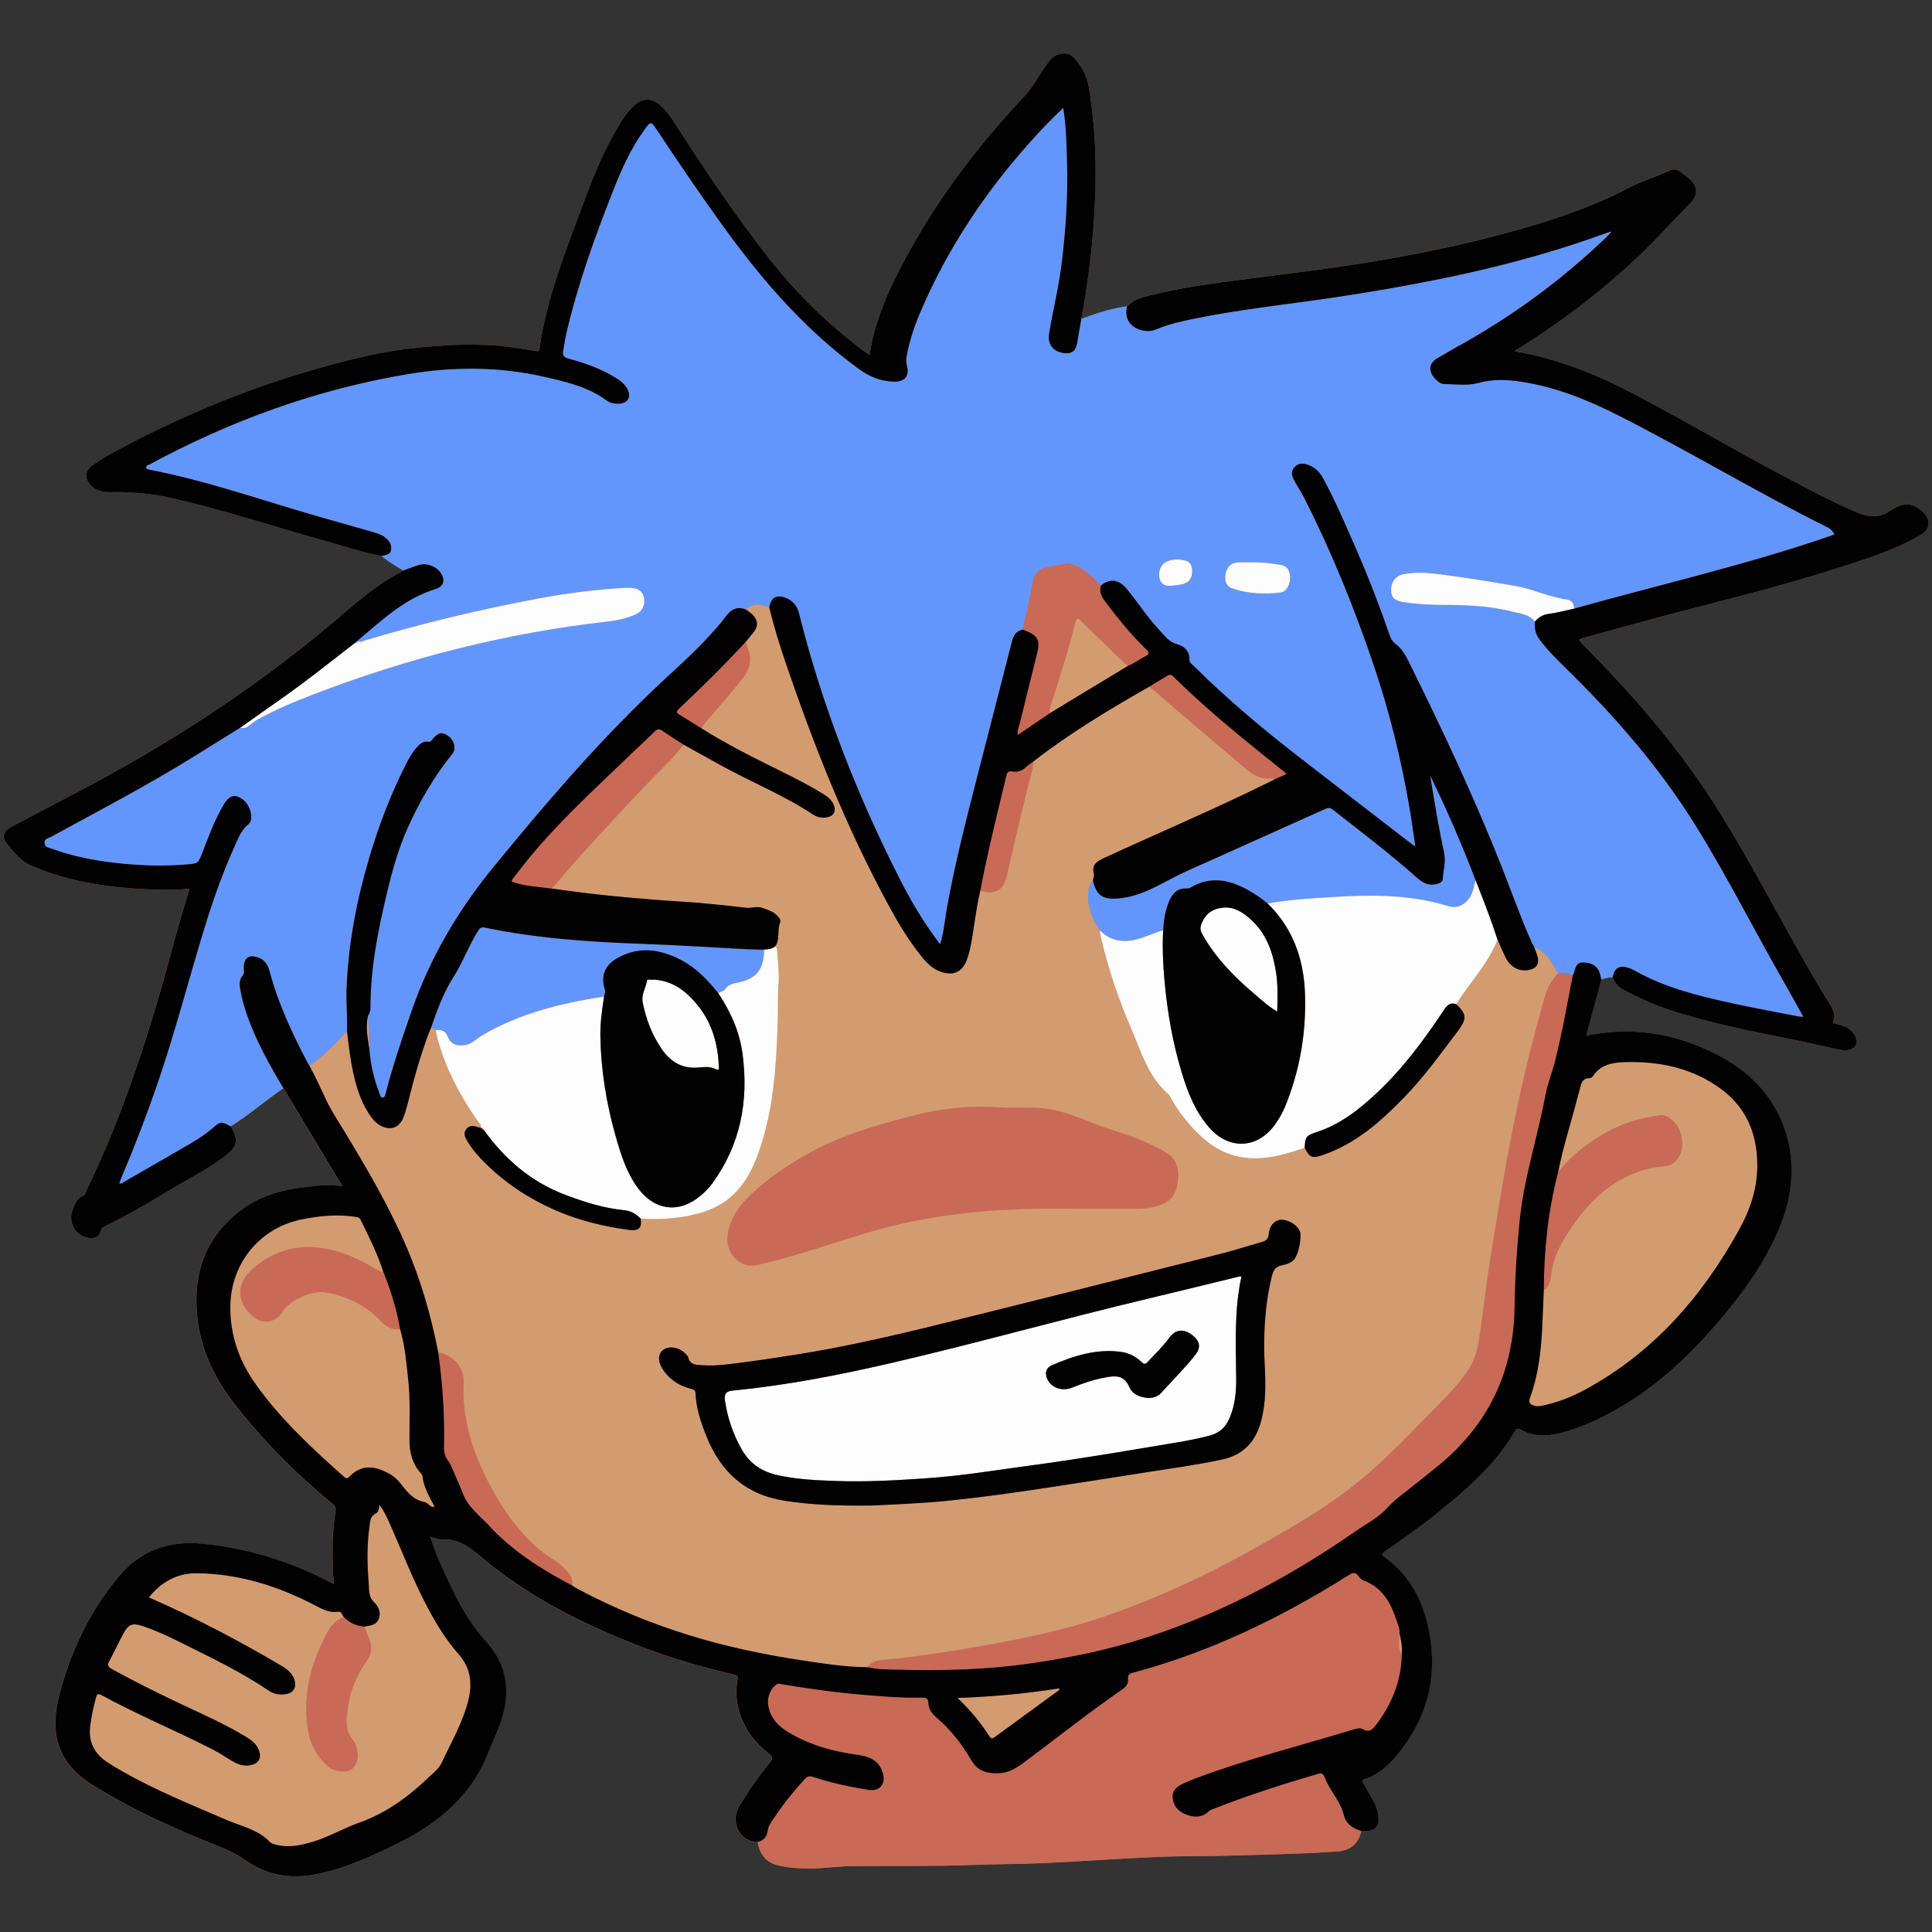 <svg xmlns="http://www.w3.org/2000/svg" xmlns:xlink="http://www.w3.org/1999/xlink" width="2400" zoomAndPan="magnify" viewBox="0 0 1800 1800" height="2400" preserveAspectRatio="xMidYMid meet" version="1.0"><rect x="0" y="0" width="1800" height="1800" fill="#333333" stroke="none"/><defs><clipPath id="a3b1f6ce50"><path d="M 3 49.09 L 1797 49.09 L 1797 1749 L 3 1749 Z M 3 49.09 " clip-rule="nonzero"/></clipPath><clipPath id="84bb1e625c"><path d="M 3 49.09 L 1797 49.09 L 1797 1749 L 3 1749 Z M 3 49.09 " clip-rule="nonzero"/></clipPath></defs><g clip-path="url(#a3b1f6ce50)"><path fill="#c96a56" d="M 1789.492 498.352 C 1764.453 513.004 1736.949 521.324 1709.629 530.086 C 1653.258 548.09 1595.598 561.605 1538.492 576.996 C 1517.062 582.773 1495.707 588.703 1474.312 594.594 C 1473.355 594.852 1472.473 595.367 1471.258 595.883 C 1473.395 599.75 1476.598 602.363 1479.469 605.27 C 1517.652 643.969 1553.367 684.762 1584.258 729.605 C 1612.609 770.77 1636.102 814.805 1660.289 858.434 C 1674.613 884.281 1688.973 910.129 1704.547 935.238 C 1707.531 940.062 1710.219 944.996 1708.082 950.848 C 1707.09 953.609 1708.965 953.316 1710.402 953.832 C 1713.863 955.047 1717.547 955.562 1720.824 957.441 C 1727.34 961.195 1731.059 967.895 1729.328 973.051 C 1727.816 977.543 1721.523 979.641 1713.641 977.984 C 1701.012 975.297 1688.457 972.168 1675.828 969.625 C 1635.844 961.488 1595.672 954.051 1556.754 941.312 C 1541.473 936.305 1526.93 929.754 1512.754 922.242 C 1510.25 920.914 1508.152 919.297 1506.457 917.344 C 1505.609 916.352 1504.836 915.32 1504.176 914.18 C 1503.512 913.035 1502.961 911.82 1502.48 910.496 C 1498.762 910.531 1495.266 911.488 1491.766 912.633 C 1487.016 930.121 1482.23 947.609 1477.516 964.988 C 1524.094 955.266 1567.359 964.141 1607.453 987.043 C 1660.953 1017.637 1681.719 1076.621 1661.102 1134.648 C 1649.504 1167.23 1630.465 1195.473 1608.742 1221.98 C 1579.617 1257.547 1547.219 1289.434 1506.973 1312.516 C 1489.41 1322.57 1471.223 1331 1451.414 1335.711 C 1439.371 1338.586 1427.699 1338.105 1416.691 1332.141 C 1413.781 1330.559 1412.531 1331.035 1410.949 1333.762 C 1391.984 1366.234 1363.855 1389.727 1334.914 1412.809 C 1320.297 1424.48 1304.98 1434.977 1289.773 1445.727 C 1287.602 1447.234 1286.203 1448.34 1289.332 1450.551 C 1314.074 1467.891 1326.301 1493.113 1331.562 1521.684 C 1339.371 1563.914 1328.875 1601.91 1301.48 1635.012 C 1293.309 1644.914 1283.918 1653.566 1271.254 1657.543 C 1267.902 1658.609 1269.191 1660.266 1270.223 1662.109 C 1273.277 1667.445 1276.406 1672.75 1279.355 1678.16 C 1281.711 1682.504 1283.402 1687.145 1283.883 1692.117 C 1284.805 1701.395 1281.785 1705.148 1272.578 1706.031 C 1271.879 1706.105 1271.145 1706.105 1270.445 1706.105 C 1269.742 1706.105 1269.008 1706.105 1268.309 1706.105 C 1266.578 1712.734 1263.926 1717.227 1260.098 1720.172 C 1258.809 1721.164 1257.371 1721.977 1255.824 1722.637 C 1253.766 1723.523 1251.52 1724.184 1248.902 1724.625 C 1247.395 1724.883 1245.773 1725.031 1244.082 1725.141 C 1211.715 1727.277 1179.316 1727.828 1146.914 1728.824 C 1123.938 1729.523 1100.887 1729.082 1077.914 1730.074 C 1043.082 1731.586 1008.285 1734.16 973.457 1735.781 C 951.289 1736.812 929.086 1736.629 906.922 1737.512 C 869.328 1739.023 831.699 1738.137 794.105 1738.617 C 783.648 1738.766 773.23 1739.98 762.809 1740.605 C 750.254 1741.34 737.734 1740.754 725.473 1738.066 C 713.914 1735.523 707.691 1727.719 705.961 1716.156 C 689.316 1716.27 679.191 1697.75 689.023 1681.953 C 697.383 1668.477 706.293 1655.445 716.379 1643.219 C 719.695 1639.242 720.578 1637.254 715.645 1633.465 C 700.914 1622.086 690.973 1607.25 687.145 1588.766 C 685.598 1581.254 685.34 1573.484 686.926 1566.121 C 687.992 1561.188 685.93 1560.672 682.434 1559.863 C 651.762 1552.906 621.715 1543.848 592.445 1532.398 C 540.934 1512.258 491.965 1487.406 449.328 1451.691 C 438.133 1442.301 427.715 1433.465 412.027 1434.422 C 410.262 1434.535 408.457 1434.203 406.652 1433.723 C 404.848 1433.281 403.043 1432.691 401.238 1432.324 L 401.129 1432.434 C 401.055 1432.508 400.945 1432.617 400.945 1432.617 C 405.953 1448.707 413.242 1463.84 420.348 1479.012 C 429.039 1497.492 439.496 1514.871 453.23 1530.113 C 472.484 1551.434 475.395 1575.918 467.074 1602.535 C 464.016 1612.367 459.082 1621.461 455.512 1631.035 C 440.305 1671.938 409.156 1698.117 372.117 1716.637 C 347.445 1728.969 321.746 1740.789 294.133 1746.273 C 270.531 1750.949 248.695 1747.418 228.52 1733.168 C 216.293 1724.516 201.789 1719.766 187.98 1713.984 C 152.891 1699.367 118.5 1683.391 86.246 1663.176 C 69.348 1652.57 56.387 1638.434 52.52 1618.148 C 49.684 1603.125 52.668 1588.324 56.645 1573.742 C 67.137 1535.414 84.516 1500.512 109.699 1469.73 C 130.211 1444.695 157.051 1435.086 189.047 1438.398 C 230.91 1442.707 270.383 1454.785 307.57 1474.371 C 308.453 1474.812 309.375 1475.18 310.957 1475.844 C 310.551 1470.984 310.039 1466.785 309.891 1462.551 C 309.375 1444.473 309.449 1426.359 312.355 1408.43 C 312.871 1405.301 312.32 1403.348 309.633 1401.141 C 275.391 1372.973 244.168 1341.676 217.141 1306.516 C 200.461 1284.828 188.496 1260.602 184.445 1233.062 C 178.738 1194.184 187.242 1159.793 217.508 1133.027 C 235.219 1117.34 256.758 1109.461 280.027 1106.664 C 292.621 1105.156 305.215 1102.871 318.984 1105.523 C 304.957 1082.18 291.223 1059.352 277.598 1036.637 C 273.035 1029.09 268.504 1021.504 263.977 1013.957 C 261.879 1015.391 259.816 1016.863 257.789 1018.336 C 255.766 1019.809 253.703 1021.32 251.68 1022.828 C 247.629 1025.848 243.578 1028.941 239.562 1031.996 C 231.5 1038.109 223.328 1044.109 214.785 1049.559 C 218.98 1056.445 220.566 1061.379 219.168 1065.906 C 218.98 1066.57 218.723 1067.195 218.395 1067.82 C 216.883 1070.875 213.938 1073.859 209.484 1077.211 C 191.551 1090.758 171.301 1100.59 152.227 1112.297 C 134.703 1123.012 116.809 1133.137 98.324 1142.156 C 96.078 1143.262 94.273 1144.328 93.574 1147.238 C 92.137 1152.945 87.535 1154.086 82.418 1153.352 C 69.973 1151.547 62.867 1138.293 67.762 1126.695 C 70.008 1121.355 71.738 1115.98 78 1113.695 C 79.25 1113.219 79.805 1110.641 80.578 1108.984 C 115.48 1036.672 139.82 960.68 160.512 883.359 C 165.41 865.023 170.969 846.836 176.344 828.133 C 164.453 829.125 152.781 829.238 141.145 828.758 C 102.816 827.211 65.223 822.094 29.508 806.777 C 18.867 802.211 12.422 793.523 5.684 785.164 C 1.23 779.645 3.512 774.047 10.73 770.254 C 30.5 759.836 50.312 749.414 70.121 739.07 C 157.309 693.598 239.27 640.285 314.27 576.551 C 329.293 563.777 344.059 550.633 360.887 540.176 C 365.746 537.156 370.789 534.43 375.762 531.559 C 370.496 528.43 365.305 525.227 360.332 521.691 C 358.676 520.516 357.02 519.301 355.438 518.047 C 353.152 517.605 350.832 517.164 348.586 516.648 C 341.738 515.141 335 513.297 328.262 511.383 C 319.316 508.805 310.406 506.008 301.422 503.504 C 254.625 490.398 208.414 475.152 160.992 464.254 C 141.441 459.766 121.703 458.07 101.711 458.547 C 95.746 458.695 90.223 457.297 85.73 453.211 C 78.332 446.508 78.625 438.812 86.727 433.07 C 97.441 425.449 109.184 419.484 120.855 413.41 C 190.445 377.031 263.422 349.676 339.973 332.004 C 360.516 327.254 381.355 324.383 402.383 322.688 C 420.645 321.18 438.871 320.59 457.133 321.621 C 471.234 322.395 485.188 324.715 499.105 326.996 C 501.352 327.363 502.273 327.621 502.641 324.859 C 509.488 276.039 528.305 230.828 545.133 185.023 C 553.637 161.867 563.32 139.223 575.949 117.902 C 579.926 111.168 584.234 104.648 589.867 99.125 C 598.227 90.918 607.211 90.77 615.938 98.797 C 620.941 103.434 624.883 108.957 628.566 114.664 C 656.438 158.074 685.121 200.855 717.043 241.43 C 742.375 273.609 771.352 301.996 804.086 326.555 C 805.852 327.879 807.766 329.094 810.012 330.605 C 811.449 323.684 812.48 317.129 814.211 310.723 C 823.23 277.293 839.395 247.062 856.848 217.5 C 884.02 171.438 916.898 129.723 953.461 90.695 C 962.043 81.527 968.117 70.004 975.48 59.656 C 978.793 54.98 982.184 51.152 988.883 50.086 C 994.074 49.238 997.277 50.602 1000.297 53.656 C 1008.141 61.57 1012.777 71.07 1014.621 82.227 C 1021.762 125.488 1022.02 168.859 1018.672 212.453 C 1016.461 240.914 1012.633 269.117 1007.441 297.211 C 1012.633 295.332 1017.824 293.492 1023.051 291.797 C 1025.188 291.098 1027.324 290.473 1029.457 289.848 C 1036.121 287.934 1042.898 286.387 1049.855 285.539 C 1051.402 283.844 1053.098 282.52 1054.863 281.34 C 1055.305 281.047 1055.746 280.715 1056.227 280.422 C 1057.734 279.539 1059.281 278.836 1060.867 278.176 C 1062.449 277.551 1064.105 277.035 1065.762 276.555 C 1067.383 276.113 1069.004 275.672 1070.66 275.305 C 1073.199 274.715 1075.742 274.199 1078.246 273.574 C 1103.062 267.461 1128.43 264.258 1153.727 260.871 C 1186.789 256.414 1219.926 252.695 1252.953 247.727 C 1308.551 239.367 1363.598 228.617 1417.648 213.008 C 1451.34 203.285 1484.551 192.094 1515.59 175.711 C 1528.367 168.934 1542.102 165.07 1555.023 158.957 C 1558.742 157.191 1562.203 157.52 1565.406 160.023 C 1568.977 162.785 1572.809 165.363 1575.828 168.641 C 1582.012 175.305 1581.02 182.816 1574.648 189.223 C 1561.32 202.66 1548.617 216.688 1535.215 230.016 C 1498.836 266.062 1458.52 297.172 1415.109 324.273 C 1413.93 325.008 1412.789 325.816 1410.762 327.145 C 1450.676 334.066 1486.871 348.57 1521.773 366.871 C 1570.305 392.312 1617.434 420.332 1665.926 445.809 C 1686.801 456.781 1707.68 467.789 1729.328 477.18 C 1739.746 481.672 1750.02 482.922 1760.332 476.148 C 1767.953 471.141 1776.09 466.945 1785.551 472.613 C 1789.012 474.676 1792.031 476.996 1794.203 480.309 C 1798.879 487.414 1796.855 494.043 1789.492 498.352 Z M 1789.492 498.352 " fill-opacity="1" fill-rule="nonzero"/></g><path fill="#6396fc" d="M 1502.445 910.422 C 1503.328 906.078 1504.836 903.207 1507.23 901.77 C 1509.586 900.336 1512.789 900.336 1516.988 901.621 C 1518.941 902.211 1520.855 903.023 1522.621 904.016 C 1551.23 920.328 1582.75 927.949 1614.488 934.832 C 1635.18 939.324 1656.055 943.117 1676.824 947.168 C 1677.598 947.312 1678.441 947.203 1680.062 947.203 C 1674.613 937.41 1669.531 928.02 1664.195 918.742 C 1635.512 868.855 1609.738 817.309 1579.324 768.414 C 1545.816 714.547 1504.434 667.164 1459.254 622.906 C 1450.457 614.293 1441.656 605.602 1434.293 595.699 C 1433.406 594.52 1432.672 593.27 1432.047 591.98 C 1430.203 588.078 1429.504 583.621 1430.02 579.055 C 1426.781 574.969 1422.582 573.129 1418.09 571.875 C 1417.613 571.766 1417.172 571.617 1416.691 571.508 C 1414.961 571.066 1413.195 570.699 1411.426 570.293 C 1410.469 570.074 1409.477 569.852 1408.52 569.629 C 1386.648 564.07 1364.262 563.52 1341.875 563.445 C 1330.348 563.41 1318.898 562.707 1307.52 560.906 C 1299.199 559.617 1296.254 556.559 1296.035 549.785 C 1295.812 542.348 1300.195 536.531 1307.336 535.02 C 1319.82 532.445 1332.375 533.734 1344.746 535.391 C 1367.867 538.52 1390.918 542.164 1413.855 546.289 C 1426.707 548.605 1438.785 554.277 1451.633 556.855 C 1453.844 557.297 1455.977 558.105 1458.188 558.254 C 1463.672 558.621 1466.363 561.492 1466.508 566.871 C 1546.078 544.559 1626.785 526.184 1705.027 499.234 C 1706.352 498.793 1707.68 498.203 1709.078 497.652 C 1707.422 494.703 1705.395 492.57 1702.523 491.133 C 1637.02 458.477 1574.242 420.738 1509.035 387.527 C 1480.059 372.762 1450.086 360.574 1417.758 355.531 C 1404.211 353.434 1390.844 352.805 1376.965 356.672 C 1367.168 359.398 1356.125 357.777 1345.668 357.629 C 1341.875 357.594 1338.855 354.906 1336.387 352.035 C 1330.387 345.148 1331.309 338.191 1339.148 333.516 C 1348.133 328.176 1357.301 323.133 1366.395 317.941 C 1413.93 290.84 1457.453 258.367 1496.922 220.48 C 1497.512 219.93 1498.062 219.305 1498.578 218.715 C 1499.133 218.086 1499.648 217.461 1500.199 216.871 C 1499.906 216.578 1499.609 216.285 1499.316 215.953 C 1456.273 231.711 1412.273 244.266 1367.539 254.207 C 1326.043 263.449 1284.215 270.773 1242.168 277.07 C 1198.941 283.516 1155.418 287.934 1112.562 296.73 C 1100.52 299.199 1088.48 301.852 1077.066 306.711 C 1071.25 309.176 1065.285 308.477 1059.613 306.156 C 1051.367 302.77 1047.648 294.559 1049.895 285.391 C 1042.934 286.238 1036.16 287.785 1029.496 289.699 C 1027.359 290.324 1025.223 290.953 1023.09 291.652 C 1017.859 293.344 1012.668 295.188 1007.477 297.062 C 1006.152 304.539 1004.789 311.977 1003.574 319.484 C 1002.395 326.777 998.418 329.832 991.129 328.801 C 980.82 327.293 975.812 320.48 977.543 310.172 C 981.227 288.152 986.637 266.469 989.324 244.191 C 992.969 213.742 995.031 183.219 994.223 152.551 C 993.781 135.395 993.484 118.199 990.652 100.379 C 979.273 111.02 968.965 121.883 959.059 133 C 916.938 180.273 882.328 232.41 857.438 290.805 C 851.879 303.84 847.457 317.238 844.809 331.195 C 844.219 334.285 844.184 337.27 844.953 340.324 C 847.605 350.707 842.82 355.863 832.105 355.422 C 819.809 354.906 809.719 350.562 799.703 343.234 C 752.168 308.477 713.766 265.141 679.191 218.016 C 655.887 186.238 633.758 153.656 611.996 120.812 C 606.582 112.676 606.398 112.602 600.617 120.48 C 587.77 138.043 579.043 157.777 571.125 177.844 C 554.117 220.996 538.395 264.59 527.828 309.84 C 526.539 315.438 525.84 321.145 524.734 326.777 C 523.922 330.898 525.25 332.812 529.629 333.992 C 544.875 338.078 559.75 343.234 573.262 351.629 C 577.645 354.352 581.879 357.336 584.418 362.012 C 588.543 369.598 585.082 375.746 576.465 376.004 C 572.527 376.113 568.477 375.375 565.273 373.02 C 548.297 360.43 528.27 355.789 508.312 351.188 C 465.711 341.32 422.742 341.246 379.848 348.426 C 295.016 362.676 215.191 391.613 139.598 432.445 C 138.273 433.145 136.027 433.293 136.211 435.426 C 136.359 437.012 137.941 437.23 139.453 437.527 C 191.883 447.652 242.215 465.359 293.32 480.125 C 311.547 485.391 329.809 490.508 348.035 495.734 C 351.57 496.766 355.141 497.871 358.16 500.117 C 362.102 503.062 365.195 506.633 364.383 512.008 C 363.609 517.129 358.973 516.906 355.363 518.012 C 356.984 519.262 358.602 520.477 360.262 521.656 C 365.23 525.191 370.422 528.43 375.688 531.523 C 380.473 529.793 385.188 527.879 390.047 526.441 C 397.301 524.27 405.77 527.328 410.188 533.363 C 415.012 539.992 413.426 546.434 405.66 548.793 C 376.645 557.629 355.398 578.098 333.012 596.875 C 332.902 596.988 332.941 597.281 332.941 597.465 C 333.676 597.832 334.414 598.02 335.113 598.02 C 335.188 598.02 335.223 598.02 335.297 598.02 C 335.848 598.02 336.402 597.906 336.953 597.797 C 337.359 597.688 337.801 597.574 338.203 597.391 C 339.199 597.023 340.191 596.582 341.152 596.289 C 393.949 580.527 447.484 567.754 501.648 557.59 C 528.23 552.621 555.109 549.195 582.137 547.688 C 583.977 547.578 585.855 547.613 587.695 547.723 C 593.477 548.055 598.262 550.008 599.734 556.266 C 601.355 563.297 598.633 569.301 592.371 572.246 C 583.535 576.406 573.926 578.098 564.387 579.203 C 470.055 589.992 378.855 613.336 290.34 647.5 C 272.703 654.312 255.324 661.715 238.754 670.918 C 233.93 673.605 230.617 679.605 223.77 677.949 C 209.668 686.715 195.566 695.551 181.465 704.277 C 137.758 731.375 92.285 755.27 47.109 779.828 C 44.863 781.043 41.18 781.227 41.328 785.277 C 41.512 789.512 45.082 789.656 47.809 790.652 C 67.434 797.867 87.832 801.844 108.559 804.129 C 130.246 806.52 151.934 807.332 173.73 805.418 C 184.336 804.496 184.336 804.938 188.09 795.219 C 194.168 779.57 199.91 763.773 208.527 749.305 C 213.57 740.801 218.945 739.621 226.199 744.996 C 233.195 750.188 236.73 763.59 231.316 767.934 C 224.578 773.309 221.93 780.785 218.727 787.891 C 207.863 811.969 198.914 836.785 191.148 862.008 C 176.086 910.863 163.422 960.457 146.852 1008.875 C 136.691 1038.516 125.422 1067.785 113.199 1096.648 C 112.426 1098.492 111.691 1100.367 110.879 1102.43 C 113.273 1103.352 114.637 1101.656 115.996 1100.848 C 136.984 1088.844 157.973 1076.73 178.887 1064.582 C 185.625 1060.641 192.031 1056.148 197.996 1051.105 C 205.582 1044.699 205.875 1044.664 214.75 1049.484 C 223.328 1044.074 231.465 1038.035 239.527 1031.922 C 243.578 1028.867 247.59 1025.812 251.641 1022.754 C 253.668 1021.246 255.691 1019.738 257.754 1018.266 C 259.816 1016.793 261.879 1015.32 263.941 1013.883 C 251.016 992.309 238.754 970.438 230.324 946.613 C 227.453 938.516 225.133 930.27 223.695 921.801 C 222.922 917.383 222.516 912.816 225.941 908.949 C 227.93 906.742 226.824 903.797 226.938 901.219 C 227.34 892.234 231.832 889.141 240.227 892.051 C 246.523 894.223 249.508 899.082 251.09 905.156 C 259.004 935.164 272.188 962.961 286.473 990.32 C 286.953 991.238 287.539 992.051 288.094 992.934 C 296.488 987.445 303.816 980.82 310.812 973.785 C 315.008 969.59 319.059 965.246 323.184 960.902 C 323.293 957.625 323.328 954.348 323.258 951.07 C 323.109 941.238 322.371 931.41 322.742 921.504 C 324.285 880.047 331.91 839.695 343.617 800.039 C 352.453 770.145 363.391 741.059 377.492 713.188 C 380.363 707.516 383.309 701.848 387.508 696.984 C 390.453 693.562 393.691 690.137 398.883 690.984 C 401.684 691.465 402.309 689.18 403.559 687.746 C 408.789 681.965 412.434 681.594 418.324 686.344 C 423.332 690.395 424.953 697.797 421.309 702.289 C 404.371 723.125 391.078 746.137 380.031 770.512 C 371.121 790.211 365.34 810.938 360.371 831.887 C 351.977 867.051 344.906 902.434 345.016 938.809 C 345.016 939.508 344.98 940.172 344.871 940.836 C 344.574 942.824 343.875 944.625 342.695 946.32 C 343.176 957.035 343.652 967.75 344.098 978.465 C 345.238 992.418 348.402 1005.895 353.523 1018.926 C 354.074 1020.363 354.406 1022.57 356.32 1022.535 C 358.566 1022.461 358.75 1020.25 359.23 1018.449 C 365.93 992.418 374.621 967.086 383.418 941.68 C 400.539 892.344 426.5 848.273 459.344 808.141 C 506.324 750.668 554.594 694.188 608.352 642.898 C 626.395 625.668 645.391 609.395 662.184 590.84 C 666.859 585.648 671.57 580.418 675.656 574.785 C 680.703 567.828 686.484 564.293 695.023 567.938 C 701.652 561.09 709.055 563.004 716.566 565.949 C 717.781 558.918 720.836 555.492 725.953 555.641 C 727.648 555.676 729.598 556.117 731.77 556.93 C 738.434 559.434 742.484 564.254 744.215 571.141 C 765.867 657.48 797.973 739.879 838.254 819.113 C 848.453 839.18 859.977 858.547 873.453 876.66 C 874.043 877.469 874.742 878.168 875.848 879.496 C 879.418 867.973 880.156 856.594 882.18 845.477 C 889.508 804.68 899.852 764.586 910.09 724.453 C 920.949 681.926 932.07 639.438 942.859 596.875 C 943.742 593.34 945.215 590.652 947.535 588.852 C 948.199 588.336 948.973 587.895 949.816 587.523 C 950.703 587.121 951.66 586.789 952.762 586.531 C 953.574 582.887 954.422 579.242 955.23 575.633 C 957.734 564.734 960.199 553.797 961.895 542.715 C 963.293 533.66 969.664 528.727 978.867 527.695 C 986.23 526.883 993.266 523.129 1001.035 526.59 C 1006.559 529.02 1011.676 531.891 1015.984 536.051 C 1019.223 539.184 1022.391 542.387 1025.594 545.59 C 1032.219 539.625 1039.879 539.402 1046.652 545.441 C 1047.609 546.289 1048.566 547.281 1049.488 548.387 C 1056.852 557.188 1063.332 566.723 1070.438 575.742 C 1074.637 581.043 1079.277 586.051 1083.77 591.133 C 1087.449 595.293 1091.277 598.754 1097.133 600.336 C 1103.648 602.105 1108.18 606.781 1108.031 614.293 C 1107.957 617.309 1110.242 618.562 1111.898 620.219 C 1142.863 650.961 1176.258 678.98 1210.684 705.676 C 1245.258 732.48 1279.941 759.137 1314.59 785.867 C 1315.512 786.602 1316.543 787.227 1318.566 788.625 C 1316.652 775.812 1315.105 764.145 1313.117 752.582 C 1305.496 707.922 1294.707 664.07 1280.238 621.102 C 1262.195 567.605 1241.098 515.398 1215.617 464.992 C 1212.672 459.176 1209.102 453.652 1205.898 447.945 C 1203.652 444.008 1202.328 439.809 1205.418 435.832 C 1208.734 431.598 1213.152 431.121 1218.195 432.852 C 1225.082 435.168 1229.609 439.957 1232.926 446.105 C 1244.375 467.387 1253.836 489.586 1263.484 511.715 C 1275.008 538.152 1285.43 565.027 1294.816 592.312 C 1295.922 595.477 1297.578 597.98 1300.379 600.078 C 1306.453 604.645 1309.879 611.348 1313.156 617.938 C 1343.75 679.754 1373.059 742.16 1398.539 806.336 C 1407.965 830.086 1416.324 854.273 1426.816 877.617 C 1427.555 879.273 1428.512 880.82 1429.359 882.402 C 1433.664 884.059 1437.055 886.562 1439.926 889.508 C 1444.711 894.48 1448.023 900.738 1451.707 906.703 C 1454.027 906.445 1456.348 906.41 1458.594 906.742 C 1460.84 907.07 1463.047 907.66 1465.219 908.656 C 1465.441 908.324 1465.699 907.992 1465.848 907.625 C 1467.723 902.949 1467.723 896.285 1475.051 896.652 C 1484.918 897.133 1489.633 901.363 1491.25 910.129 C 1491.398 910.938 1491.508 911.746 1491.621 912.559 C 1495.191 911.418 1498.727 910.461 1502.445 910.422 Z M 1101.219 544.336 C 1097.242 545.219 1093.082 545.66 1089.031 545.699 C 1084.723 545.734 1081.633 543.453 1080.453 539.109 C 1078.906 533.328 1081.117 526.625 1085.977 523.863 C 1091.977 520.516 1098.68 520.59 1105.086 522.504 C 1109.285 523.754 1110.684 527.621 1110.758 531.855 C 1110.828 538.668 1107.812 542.898 1101.219 544.336 Z M 1193.27 551.996 C 1178.098 553.797 1162.965 553.246 1148.387 548.348 C 1142.57 546.398 1140.801 541.758 1141.867 534.691 C 1142.754 528.762 1147.133 524.379 1152.84 524.051 C 1157.148 523.793 1161.457 524.012 1163.629 524.012 C 1175.008 523.68 1184.102 524.785 1193.234 526.367 C 1199.641 527.473 1201.516 531.891 1201.887 537.34 C 1202.363 544.262 1198.496 551.367 1193.27 551.996 Z M 1500.234 216.984 C 1499.941 216.688 1499.645 216.395 1499.352 216.062 C 1499.867 215.953 1500.715 215.586 1500.898 215.805 C 1501.449 216.469 1500.676 216.688 1500.234 216.984 Z M 332.129 597.574 C 332.387 597.539 332.68 597.539 333.012 597.613 C 333.125 599.746 331.539 599.012 330.434 599.16 C 330.879 598.422 331.355 597.762 332.129 597.574 Z M 1024.562 866.684 C 1021.43 862.117 1018.855 857.402 1016.977 852.434 C 1016.461 851.035 1015.98 849.598 1015.539 848.164 C 1015.023 846.359 1014.547 844.516 1014.25 842.641 C 1013.773 839.73 1013.551 836.785 1013.625 833.691 C 1013.734 828.758 1014.84 824.047 1018.227 820.18 C 1019.957 827.801 1022.574 832.402 1026.66 834.871 C 1027.691 835.496 1028.797 835.977 1030.012 836.344 C 1033.656 837.449 1038.223 837.484 1043.93 836.82 C 1067.086 834.207 1085.238 820.586 1105.418 811.637 C 1148.754 792.418 1191.906 772.723 1235.242 753.391 C 1238.043 752.141 1239.699 752.617 1241.797 754.312 C 1268.418 775.297 1295.555 795.66 1320.812 818.301 C 1326.188 823.125 1332.191 825.555 1339.48 823.348 C 1341.801 822.648 1343.973 821.469 1344.156 819.004 C 1344.707 810.645 1347.285 802.727 1345.336 793.855 C 1340.18 770.293 1336.352 746.434 1332.449 722.5 C 1348.059 754.387 1362.125 786.934 1374.789 820.07 C 1373.5 825.078 1372.691 830.23 1370.227 834.797 C 1369.414 836.309 1368.383 837.781 1367.094 839.141 C 1362.199 844.371 1356.234 846.395 1349.789 844.371 C 1306.93 831.004 1263.262 834.207 1219.559 837.266 C 1216.316 837.484 1213.113 837.742 1209.91 838.039 C 1200.266 838.883 1190.656 840.062 1181.117 841.902 C 1172.945 835.055 1164.07 829.348 1154.242 825.039 C 1139.328 818.523 1124.637 818.156 1110.203 826.367 C 1108.988 827.066 1107.516 827.914 1106.266 827.801 C 1096.359 826.918 1091.832 833.215 1088.699 841.02 C 1085.426 849.23 1084.32 857.957 1083.695 866.719 C 1075.445 869.039 1067.789 872.906 1059.465 875.113 C 1047.832 878.168 1037.41 877.137 1028.391 870.07 C 1027.066 869.074 1025.812 867.934 1024.562 866.684 Z M 406.062 959.758 C 404.629 958.875 403.156 957.953 401.719 957.07 C 402.086 955.965 402.492 954.863 402.859 953.793 C 404.113 950.113 405.438 946.469 406.801 942.824 C 408.75 937.668 410.812 932.551 413.094 927.578 C 415.746 921.871 418.656 916.312 422.043 911.012 C 430.918 897.094 436.438 881.668 445.055 867.75 C 446.859 864.84 448.074 863.516 452.051 864.324 C 500.246 874.34 549.109 877.652 598.188 879.383 C 631.215 880.562 664.207 882.773 697.234 884.465 C 702.168 884.723 707.066 884.648 712 884.723 C 711.555 903.797 704.781 912.152 686.336 915.688 C 682.137 916.496 678.457 917.566 675.953 921.246 C 675.141 922.426 674.035 923.125 672.82 923.676 C 671.605 924.23 670.316 924.598 669.102 925.148 C 659.418 913.109 648.891 901.953 635.047 894.629 C 615.383 884.246 595.242 881.113 574.883 892.785 C 563.578 899.266 559.637 909.207 563.43 921.32 C 564.277 924.008 563.543 926.105 562.805 928.426 C 522.746 934.723 483.68 944.074 448.332 965.133 C 443.473 968.043 439.68 972.609 433.566 973.641 C 426.055 974.891 420.129 973.16 417.293 966.129 C 414.938 960.199 411.363 959.133 406.062 959.758 Z M 406.062 959.758 " fill-opacity="1" fill-rule="nonzero"/><path fill="#c96a56" d="M 1255.789 1722.602 C 1253.727 1723.484 1251.48 1724.148 1248.867 1724.59 C 1247.355 1724.848 1245.738 1724.992 1244.043 1725.105 C 1211.68 1727.238 1179.277 1727.793 1146.875 1728.785 C 1123.902 1729.484 1100.852 1729.043 1077.875 1730.039 C 1043.043 1731.547 1008.25 1734.125 973.418 1735.746 C 951.254 1736.777 929.051 1736.594 906.887 1737.477 C 869.293 1738.984 831.664 1738.102 794.07 1738.582 C 783.613 1738.727 773.191 1739.941 762.773 1740.57 C 750.219 1741.305 737.699 1740.715 725.438 1738.027 C 713.875 1735.488 707.652 1727.684 705.922 1716.121 C 711.52 1714.684 714.355 1711.297 715.129 1705.371 C 715.754 1700.473 719.215 1696.461 721.941 1692.371 C 730.113 1680 739.539 1668.59 749.52 1657.652 C 751.91 1655.039 753.938 1654.414 757.508 1655.59 C 774.113 1661.039 791.16 1664.758 808.391 1667.559 C 819.402 1669.324 825.441 1662.367 822.238 1651.688 C 818.555 1639.43 808.797 1636.297 797.605 1634.789 C 775.105 1631.734 753.531 1625.547 734.016 1613.73 C 724.887 1608.207 717.707 1600.695 715.645 1589.504 C 714.207 1581.586 717.336 1573.484 723.742 1569.066 C 724.957 1568.223 726.062 1568.883 727.277 1569.066 C 751.762 1573.117 776.359 1576.688 801.066 1578.789 C 819.879 1580.406 838.73 1582.066 857.656 1581.695 C 861.633 1581.625 864.617 1581.512 864.801 1587.145 C 864.984 1592.633 868.555 1597.051 872.715 1600.621 C 885.641 1611.703 895.988 1624.887 904.492 1639.574 C 909.535 1648.266 916.312 1651.945 927.098 1652.242 C 937.887 1652.535 945.25 1648.41 953.168 1642.559 C 984.059 1619.695 1014.031 1595.613 1045.73 1573.816 C 1049.082 1571.496 1051.035 1568.441 1050.738 1564.504 C 1050.48 1560.969 1051.695 1559.422 1055.086 1558.539 C 1127.25 1539.355 1193.527 1507.102 1256.453 1467.523 C 1260.613 1464.91 1262.969 1464.688 1265.73 1468.848 C 1266.797 1470.469 1268.641 1471.977 1270.48 1472.676 C 1289.664 1479.781 1296.695 1496.203 1302.328 1513.73 C 1302.512 1514.355 1302.734 1514.98 1302.953 1515.609 C 1303.359 1516.859 1303.691 1518.148 1303.766 1519.512 C 1303.801 1520.172 1303.766 1520.836 1303.617 1521.535 C 1304.316 1528.016 1302.109 1534.828 1305.863 1540.977 C 1305.457 1565.902 1296.66 1587.699 1281.637 1607.359 C 1278.211 1611.852 1275.121 1614.281 1269.523 1611.113 C 1267.168 1609.789 1264.406 1610.305 1261.719 1611.113 C 1213.078 1625.953 1163.664 1638.324 1115.91 1656.105 C 1111.492 1657.762 1107.074 1659.457 1102.805 1661.445 C 1097.023 1664.133 1091.719 1667.52 1092.348 1675.07 C 1092.973 1682.617 1097.539 1687.551 1104.203 1690.312 C 1111.824 1693.477 1119.336 1693.848 1126.035 1687.625 C 1127.473 1686.297 1129.57 1685.598 1131.484 1684.863 C 1162.895 1672.602 1194.961 1662.293 1227.328 1652.828 C 1231.156 1651.727 1232.738 1652.426 1234.102 1656.145 C 1236.496 1662.734 1240.547 1668.516 1244.191 1674.441 C 1247.395 1679.707 1250.375 1684.973 1251.848 1691.086 C 1253.875 1699.59 1260.5 1703.641 1268.309 1706.105 C 1265.953 1714.871 1262.086 1719.875 1255.789 1722.602 Z M 1439.445 928.094 C 1430.352 959.98 1421.992 992.012 1415.07 1024.449 C 1407.93 1058.027 1401.594 1091.715 1396.145 1125.625 C 1392.941 1145.582 1389.52 1165.5 1386.574 1185.457 C 1383.773 1204.418 1381.602 1223.527 1378.805 1242.488 C 1377.148 1253.645 1375.047 1265.094 1368.973 1274.559 C 1362.383 1284.828 1354.281 1294.367 1345.668 1303.02 C 1323.242 1325.551 1301.629 1348.93 1277.809 1370.102 C 1255.641 1389.797 1231.156 1406.293 1205.715 1421.316 C 1166.98 1444.18 1127.656 1465.977 1086.234 1483.688 C 1056.227 1496.5 1025.852 1508.207 994.223 1516.453 C 962.559 1524.703 930.488 1530.926 898.195 1536.227 C 874.227 1540.203 850.219 1543.773 825.992 1546.129 C 819.77 1546.719 812.555 1546.645 808.539 1553.348 C 817.562 1555.594 826.914 1555.336 836.043 1555.594 C 877.32 1556.734 918.52 1555.777 959.539 1549.848 C 992.344 1545.098 1024.746 1538.805 1056.445 1529.266 C 1131.008 1506.809 1199.012 1471.094 1262.711 1426.801 C 1272.836 1419.77 1284.398 1413.914 1292.426 1404.969 C 1300.121 1396.352 1309.324 1390.277 1317.977 1383.246 C 1325.305 1377.242 1332.852 1371.535 1340.145 1365.535 C 1386.758 1327.207 1410.434 1277.98 1411.133 1217.488 C 1411.426 1191.199 1413.195 1164.984 1415.699 1138.809 C 1419.562 1098.453 1432.414 1060.016 1439.887 1020.398 C 1441.914 1009.648 1446.109 999.301 1448.836 988.625 C 1450.527 982.035 1452.074 975.406 1453.512 968.742 C 1455.793 958.398 1457.82 948.016 1459.809 937.633 C 1461.648 927.984 1463.488 918.34 1465.367 908.691 C 1463.195 907.699 1460.984 907.07 1458.738 906.777 C 1456.492 906.484 1454.176 906.484 1451.855 906.742 C 1445.668 912.703 1441.766 919.883 1439.445 928.094 Z M 955.707 587.746 C 966.645 592.055 969.184 596.656 966.348 608.145 C 960.898 630.383 955.266 652.547 949.855 674.785 C 949.117 677.73 947.422 680.676 948.344 684.652 C 958.434 677.766 968.043 671.25 977.652 664.734 C 977.801 658.254 980.637 652.473 982.477 646.469 C 989.215 624.637 996.395 602.914 1001.66 580.641 C 1003.133 574.305 1004.898 576.441 1007.883 579.387 C 1021.027 592.273 1034.316 605.051 1047.574 617.824 C 1048.605 618.82 1049.82 619.555 1050.961 620.402 C 1053.758 619.371 1056.301 617.824 1058.805 616.281 C 1061.309 614.734 1063.812 613.113 1066.461 611.859 C 1070.918 609.801 1071.211 608.18 1067.566 604.684 C 1053.391 590.984 1041.055 575.707 1029.273 559.945 C 1028.867 559.395 1028.5 558.879 1028.133 558.328 C 1025.629 554.535 1024.23 550.484 1025.703 545.699 C 1022.5 542.531 1019.332 539.293 1016.094 536.164 C 1011.746 531.965 1006.668 529.129 1001.145 526.699 C 993.41 523.277 986.344 526.996 978.977 527.805 C 969.773 528.836 963.402 533.77 962.004 542.828 C 960.312 553.91 957.844 564.844 955.34 575.742 C 954.492 579.387 953.684 582.996 952.875 586.641 C 953.832 587.008 954.75 587.379 955.707 587.746 Z M 1442.871 1197.055 C 1445.52 1192.414 1445.043 1187.148 1446.109 1182.18 C 1449.609 1165.797 1458.113 1151.84 1467.797 1138.512 C 1488.527 1110.016 1514.41 1089.875 1550.973 1086.562 C 1558.852 1085.824 1564.008 1080.707 1566.254 1073.195 C 1568.316 1066.312 1567.32 1059.426 1564.816 1052.836 C 1562.02 1045.473 1552.742 1038.07 1546.812 1038.992 C 1533.668 1041.055 1520.633 1043.668 1508.371 1049.156 C 1486.355 1059.059 1467.391 1073.086 1451.855 1091.605 C 1447.105 1109.648 1443.789 1127.836 1441.617 1146.207 C 1439.445 1164.543 1438.453 1183.062 1438.379 1201.656 C 1441.176 1201.363 1441.766 1199.004 1442.871 1197.055 Z M 353.227 1183.984 C 346.195 1180.156 339.309 1176.066 332.094 1172.645 C 319.793 1166.863 306.906 1162.996 293.246 1162.039 C 271.93 1160.531 253.262 1167.156 236.949 1180.633 C 219.719 1194.844 219.055 1212.371 236.031 1226.949 C 244.793 1234.5 257.199 1232.105 263.203 1222.129 C 269.758 1211.266 290.598 1201.949 303.484 1204.195 C 323.184 1207.695 340.488 1215.906 354.367 1230.633 C 359.375 1235.973 365.23 1239.32 372.852 1238.586 C 371.637 1231.555 370.129 1224.633 368.285 1217.781 C 367.477 1214.801 366.594 1211.816 365.707 1208.871 C 364.051 1203.461 362.211 1198.086 360.223 1192.746 C 359.742 1191.457 359.227 1190.168 358.75 1188.844 C 358.16 1187.297 357.535 1185.75 356.945 1184.242 C 355.473 1186.047 354.441 1184.645 353.227 1183.984 Z M 306.098 1518.664 C 290.043 1547.309 281.613 1577.535 286.508 1610.562 C 288.609 1624.59 294.941 1636.555 305.656 1646.055 C 310.738 1650.547 320.641 1652.02 326.496 1649.148 C 330.988 1646.938 334.484 1639.133 333.125 1632.395 C 332.277 1628.273 330.988 1623.633 328.41 1620.539 C 320.641 1611.227 322.996 1600.621 324.211 1590.57 C 326.199 1574.445 332.938 1559.898 342.293 1546.645 C 346.156 1541.16 346.672 1535.23 344.684 1529.082 C 343.211 1524.48 341.262 1519.988 339.492 1515.461 C 334.668 1515.094 330.289 1513.805 326.422 1511.484 C 324.102 1510.086 321.93 1508.316 319.98 1506.184 C 314.418 1509.312 309.375 1512.809 306.098 1518.664 Z M 529.152 1464.762 C 525.875 1461.117 522.488 1457.582 518.289 1454.82 C 510.777 1449.852 503.379 1444.73 496.824 1438.508 C 483.973 1426.285 473.223 1412.441 464.203 1397.199 C 444.246 1363.582 430.219 1328.273 431.949 1288.18 C 432.574 1273.82 422.594 1262.59 408.234 1259.719 C 412.469 1289.285 414.348 1318.961 413.684 1348.82 C 413.574 1353.238 414.863 1357.398 417.516 1360.934 C 419.539 1363.621 420.754 1366.602 422.008 1369.621 C 425.062 1376.984 428.488 1384.203 431.32 1391.641 C 436.109 1404.195 447.082 1412.074 455.512 1421.277 C 469.137 1436.117 484.895 1448.375 501.758 1459.164 C 511.883 1465.645 522.414 1471.574 533.09 1477.168 C 533.977 1472.348 532.246 1468.223 529.152 1464.762 Z M 697.234 1179.012 C 702.203 1179.934 706.992 1178.312 711.742 1177.172 C 744.066 1169.477 775.402 1158.395 807.215 1148.859 C 858.062 1133.617 910.016 1127.281 962.812 1126.324 C 978.426 1126.031 994.074 1126.289 1009.723 1126.289 C 1009.723 1126.289 1009.723 1126.289 1009.723 1126.254 C 1026.586 1126.254 1043.449 1126.254 1060.312 1126.254 C 1067.75 1126.254 1075.078 1125.074 1081.965 1122.461 C 1090.984 1119.035 1096.027 1111.672 1097.242 1102.43 C 1098.605 1092.012 1097.98 1081.48 1088 1074.816 C 1081.707 1070.621 1074.781 1067.453 1067.859 1064.285 C 1050.445 1056.332 1031.629 1052.32 1014.141 1044.773 C 1006.227 1041.348 998.051 1038.66 989.84 1036.082 C 969.809 1029.789 949.082 1032.953 928.719 1031.594 C 900.441 1029.715 872.531 1033.434 844.879 1040.871 C 815.277 1048.859 786.008 1057.145 758.832 1071.613 C 739.207 1082.035 720.652 1094.035 703.973 1108.836 C 691.012 1120.324 680.258 1133.102 677.867 1151.215 C 676.098 1164.211 684.422 1176.656 697.234 1179.012 Z M 617.078 680.859 C 614.02 678.762 612.18 679.348 609.75 681.781 C 602.754 688.703 595.426 695.328 588.32 702.176 C 550.766 738.406 511.918 773.348 480.438 815.355 C 479.113 817.125 477.234 818.559 476.648 821.395 C 488.906 825.812 501.832 826.254 514.496 827.984 C 531.84 806.445 550.766 786.344 569.469 766.02 C 587.254 746.727 605.223 727.617 623.816 709.098 C 626.207 706.742 628.418 704.203 630.59 701.625 C 632.762 699.047 634.898 696.434 637.105 693.895 C 630.406 689.586 623.594 685.426 617.078 680.859 Z M 1198.535 721.137 C 1198.312 720.66 1198.277 720.402 1198.168 720.293 C 1162.156 691.352 1125.891 662.707 1093.047 630.051 C 1091.242 628.246 1089.73 628.172 1087.672 629.461 C 1081.926 632.996 1076.109 636.418 1070.328 639.918 C 1077.176 643.711 1082.332 649.602 1088.188 654.609 C 1112.266 675.188 1136.492 695.625 1160.684 716.094 C 1167.422 721.801 1174.676 726.184 1184.027 725.188 C 1184.949 725.078 1185.867 725.113 1186.715 725.52 C 1186.973 725.668 1187.27 725.852 1187.488 726.07 C 1191.133 724.453 1194.852 722.797 1198.535 721.137 Z M 956.148 714.328 C 952.504 717.898 948.195 719.594 943.301 718.672 C 939.473 717.934 938.254 719.445 937.52 722.832 C 935.605 731.41 933.359 739.914 931.332 748.496 C 924.891 775.555 918.301 802.582 913.254 829.973 C 927.543 833.691 935.164 829.605 938.328 815.211 C 943.668 790.727 949.816 766.387 955.523 741.977 C 956.48 737.891 957.621 733.84 958.727 729.789 C 959.465 727.102 960.199 724.379 960.824 721.652 C 961.785 717.566 962.594 713.445 962.961 709.211 C 960.68 710.867 958.176 712.34 956.148 714.328 Z M 632.688 660.312 C 630.332 662.559 629.852 663.922 632.945 665.801 C 639.98 670.035 646.902 674.414 653.859 678.762 C 654.484 677.473 654.855 676 655.738 674.969 C 665.938 662.965 676.395 651.184 686.445 639.07 C 693.074 631.082 699.996 623.129 698.855 611.348 C 698.742 610.129 698.484 608.953 698.191 607.812 C 697.27 604.387 695.723 601.258 694.914 597.871 C 674.996 619.52 654.008 640.102 632.688 660.312 Z M 632.688 660.312 " fill-opacity="1" fill-rule="nonzero"/><path fill="#d39c70" d="M 303.594 1024.266 C 308.234 1034.242 314.457 1043.559 320.199 1053.02 C 341.777 1088.625 362.875 1124.484 379.223 1162.922 C 392.512 1194.145 401.754 1226.547 408.234 1259.793 C 422.594 1262.664 432.574 1273.895 431.949 1288.254 C 430.219 1328.348 444.246 1363.656 464.203 1397.273 C 473.223 1412.48 483.973 1426.359 496.824 1438.582 C 503.379 1444.805 510.777 1449.961 518.289 1454.895 C 522.488 1457.656 525.875 1461.191 529.152 1464.836 C 532.281 1468.297 534.012 1472.418 533.09 1477.281 C 533.977 1477.832 534.82 1478.383 535.668 1478.938 C 536.516 1479.488 537.398 1480.004 538.281 1480.484 C 571.754 1498.34 606.695 1512.734 642.961 1523.855 C 676.984 1534.312 711.742 1541.602 746.867 1546.941 C 767.266 1550.031 787.738 1553.273 808.504 1553.422 C 812.516 1546.719 819.695 1546.793 825.957 1546.203 C 850.145 1543.848 874.152 1540.238 898.16 1536.301 C 930.449 1530.961 962.52 1524.777 994.184 1516.527 C 1025.812 1508.281 1056.227 1496.574 1086.199 1483.762 C 1127.621 1466.051 1166.941 1444.219 1205.676 1421.391 C 1231.121 1406.367 1255.566 1389.91 1277.77 1370.176 C 1301.594 1349.004 1323.207 1325.625 1345.629 1303.09 C 1354.246 1294.438 1362.344 1284.867 1368.938 1274.629 C 1375.012 1265.207 1377.109 1253.719 1378.766 1242.562 C 1381.566 1223.602 1383.738 1204.492 1386.535 1185.531 C 1389.48 1165.539 1392.906 1145.617 1396.109 1125.699 C 1401.559 1091.828 1407.855 1058.102 1415.035 1024.523 C 1421.957 992.086 1430.316 960.055 1439.41 928.168 C 1441.766 919.957 1445.668 912.777 1451.742 906.812 C 1448.062 900.852 1444.75 894.555 1439.961 889.621 C 1437.09 886.637 1433.703 884.133 1429.395 882.516 C 1430.5 885.789 1431.934 888.957 1432.672 892.309 C 1433.961 898.273 1431.273 902.137 1425.344 903.539 C 1415.809 905.82 1406.934 901.254 1402.367 891.535 C 1399.863 886.234 1397.547 880.82 1395.152 875.48 C 1386.168 898.051 1369.27 915.539 1356.418 935.605 C 1363.266 941.645 1365.586 945.879 1363.746 951.402 C 1362.898 953.906 1361.203 956.668 1358.699 960.016 C 1342.391 981.629 1326.559 1003.648 1307.633 1023.086 C 1285.906 1045.438 1262.711 1065.797 1232.445 1076.18 C 1222.543 1079.566 1220.039 1078.793 1215.473 1069.406 C 1195.367 1076.289 1175.008 1082.254 1153.539 1077.617 C 1132.148 1073.012 1117.051 1058.766 1103.723 1042.418 C 1098.938 1036.527 1094.738 1030.191 1090.984 1023.527 C 1090.176 1022.094 1089.512 1020.438 1088.332 1019.406 C 1069.629 1003.391 1063.297 980.305 1054.055 958.984 C 1041.867 930.93 1032.184 901.992 1025.297 872.133 C 1025.039 871.027 1024.895 869.887 1024.781 868.746 C 1024.707 868.043 1024.637 867.344 1024.523 866.684 C 1021.395 862.117 1018.816 857.402 1016.941 852.434 C 1016.426 851.035 1015.945 849.598 1015.504 848.164 C 1014.988 846.359 1014.508 844.52 1014.215 842.641 C 1013.734 839.73 1013.516 836.785 1013.59 833.691 C 1013.699 828.758 1014.805 824.047 1018.191 820.18 C 1018.449 818.672 1019.113 817.051 1019.223 815.578 C 1019.258 815.102 1019.223 814.621 1019.113 814.18 C 1016.684 805.27 1022.426 802.215 1028.941 799.195 C 1080.637 775.371 1133.105 753.172 1184.102 727.805 C 1185.207 727.25 1186.273 726.699 1187.379 726.145 C 1187.121 725.887 1186.863 725.703 1186.605 725.594 C 1185.797 725.188 1184.836 725.152 1183.918 725.262 C 1174.566 726.258 1167.312 721.875 1160.574 716.168 C 1136.383 695.699 1112.156 675.262 1088.074 654.684 C 1082.223 649.676 1077.066 643.785 1070.219 639.992 C 1051.699 650.559 1033.289 661.309 1015.32 672.723 C 997.352 684.137 979.75 696.176 962.887 709.246 C 962.484 713.48 961.711 717.605 960.754 721.691 C 960.09 724.414 959.391 727.141 958.652 729.828 C 957.551 733.879 956.406 737.93 955.449 742.016 C 949.742 766.426 943.633 790.762 938.258 815.246 C 935.125 829.645 927.469 833.73 913.184 830.012 C 909.352 845.918 907.73 862.152 904.824 878.207 C 903.754 884.062 902.469 889.84 900.184 895.363 C 896.059 905.27 888.77 908.766 878.352 905.93 C 869.77 903.609 863.844 897.648 858.469 891.055 C 846.539 876.328 836.891 860.094 827.871 843.523 C 788.656 771.359 758.465 695.367 731.992 617.754 C 726.176 600.742 720.871 583.586 716.602 566.098 C 709.09 563.152 701.652 561.273 695.062 568.086 C 697.16 569.703 699.516 571.066 701.32 572.98 C 706.328 578.211 706.402 583.844 701.801 589.438 C 699.48 592.273 697.125 595.109 694.766 597.945 C 695.578 601.367 697.125 604.496 698.043 607.887 C 698.34 609.027 698.598 610.203 698.707 611.418 C 699.887 623.203 692.961 631.156 686.297 639.145 C 676.246 651.258 665.789 663.039 655.59 675.043 C 654.707 676.074 654.34 677.547 653.715 678.836 C 677.828 694.004 703.348 706.633 728.824 719.262 C 741.859 725.703 754.855 732.258 767.156 740.027 C 771.02 742.457 774.629 745.18 776.508 749.527 C 779.23 755.82 776.691 760.535 769.953 761.641 C 765.496 762.375 761.191 761.457 757.543 759.023 C 730.078 740.836 699.48 728.613 670.836 712.707 C 659.566 706.449 648.262 700.227 636.996 693.969 C 634.789 696.508 632.652 699.121 630.48 701.699 C 628.309 704.277 626.062 706.781 623.703 709.172 C 605.109 727.691 587.145 746.801 569.359 766.094 C 550.656 786.418 531.73 806.52 514.387 828.059 C 529.336 829.973 544.285 832.148 559.27 833.73 C 576.391 835.57 593.512 837.043 610.672 838.441 C 623.961 839.547 637.293 840.098 650.547 841.242 C 665.422 842.531 680.297 844.039 695.098 845.844 C 700.18 846.469 705.113 844.004 710.305 845.992 C 714.723 847.684 719.289 848.898 722.898 852.141 C 725.07 854.09 727.793 857.035 726.762 859.43 C 725.586 862.117 725.328 864.988 725.219 867.859 C 724.996 872.648 725.18 877.469 722.234 881.668 C 723.266 882.332 723.672 883.359 723.855 884.391 C 723.93 884.762 723.93 885.09 723.965 885.461 C 724.59 895.473 726.137 905.598 725.402 915.539 C 724.48 928.094 724.887 940.578 724.516 953.094 C 723.34 990.871 721.02 1028.574 709.68 1064.949 C 704.23 1082.477 697.234 1099.375 683.648 1112.555 C 670.355 1125.441 653.785 1130.816 636.004 1133.652 C 632.762 1134.168 629.484 1134.574 626.207 1134.906 C 616.414 1135.863 606.621 1135.938 596.754 1135.273 C 597.82 1140.684 596.898 1144.035 593.66 1145.398 C 591.707 1146.246 588.91 1146.355 585.191 1145.84 C 562.586 1142.637 540.457 1137.41 519.359 1128.426 C 492.184 1116.828 468.105 1100.812 447.707 1079.309 C 443.031 1074.375 438.797 1069.074 435.336 1063.258 C 433.309 1059.832 431.359 1056.262 434.121 1052.395 C 437.027 1048.27 440.969 1048.566 445.164 1050.223 C 445.867 1050.516 446.75 1050.441 447.523 1050.516 C 448.59 1048.934 448 1047.902 447.191 1046.98 C 446.676 1046.43 446.086 1045.914 445.719 1045.363 C 428.34 1020.582 414.164 994.223 406.836 964.621 C 406.652 963.848 406.504 963.035 406.395 962.227 C 406.285 961.418 406.172 960.605 406.027 959.797 C 404.59 958.914 403.117 957.992 401.684 957.109 C 398.773 964.141 396.195 971.32 393.801 978.535 C 392.367 982.883 391.004 987.227 389.68 991.605 C 387.949 997.426 386.328 1003.316 384.746 1009.168 C 383.16 1015.062 381.652 1020.953 380.141 1026.844 C 378.926 1031.594 377.637 1036.379 375.871 1040.945 C 372.043 1050.957 363.391 1053.867 354 1048.492 C 349.215 1045.766 346.047 1041.461 343.176 1036.93 C 334.008 1022.461 330.066 1006.188 327.121 989.617 C 325.465 980.156 324.508 970.547 323.219 961.012 C 319.133 965.32 315.043 969.664 310.848 973.898 C 303.852 980.93 296.523 987.559 288.129 993.043 C 293.91 1003.133 298.66 1013.734 303.594 1024.266 Z M 677.828 1151.18 C 680.223 1133.062 691.012 1120.324 703.934 1108.801 C 720.613 1094 739.172 1081.996 758.797 1071.578 C 785.969 1057.145 815.277 1048.824 844.844 1040.832 C 872.496 1033.359 900.406 1029.676 928.684 1031.555 C 949.043 1032.918 969.773 1029.75 989.805 1036.047 C 998.016 1038.625 1006.188 1041.312 1014.105 1044.734 C 1031.629 1052.285 1050.445 1056.297 1067.824 1064.25 C 1074.746 1067.418 1081.707 1070.582 1087.965 1074.781 C 1097.941 1081.445 1098.57 1091.973 1097.207 1102.395 C 1095.992 1111.637 1090.945 1119 1081.926 1122.422 C 1075.043 1125.035 1067.715 1126.215 1060.277 1126.215 C 1043.414 1126.215 1026.551 1126.215 1009.688 1126.215 C 1009.688 1126.215 1009.688 1126.215 1009.688 1126.254 C 994.039 1126.254 978.426 1125.996 962.777 1126.289 C 909.977 1127.246 858.027 1133.578 807.176 1148.82 C 775.402 1158.359 744.07 1169.441 711.703 1177.137 C 706.953 1178.277 702.168 1179.859 697.195 1178.977 C 684.422 1176.656 676.098 1164.211 677.828 1151.18 Z M 617.48 1257.988 C 622.785 1253.496 632.469 1254.934 638.617 1261.156 C 639.609 1262.188 640.938 1263.254 641.23 1264.543 C 642.852 1271.871 648.816 1271.465 654.117 1271.906 C 663.801 1272.715 673.449 1271.648 683.02 1270.508 C 702.316 1268.152 721.535 1265.242 740.754 1262.223 C 786.633 1255.008 831.848 1244.586 876.879 1233.43 C 963.402 1211.965 1049.855 1190.207 1136.273 1168.41 C 1149.527 1165.059 1162.598 1160.898 1175.742 1157.105 C 1179.5 1156 1181.82 1154.383 1182.148 1149.633 C 1182.664 1141.789 1187.781 1136.637 1193.602 1136.449 C 1201.516 1136.191 1211.754 1143.227 1211.715 1150.367 C 1211.68 1157.328 1210.391 1164.617 1207.297 1171.023 C 1204.906 1176.031 1199.453 1177.836 1194.52 1178.793 C 1188.227 1180.008 1186.309 1183.543 1184.91 1189.32 C 1178.172 1217.156 1176.883 1245.324 1178.43 1273.785 C 1179.316 1290.203 1179.352 1306.625 1175.301 1322.789 C 1170.367 1342.414 1159.285 1355.336 1138.629 1359.793 C 1115.137 1364.871 1091.316 1368.039 1067.641 1371.793 C 1037.227 1376.617 1006.777 1381.258 976.363 1385.969 C 946.137 1390.609 915.871 1394.844 885.457 1398.008 C 859.684 1400.734 833.797 1401.617 811.707 1402.684 C 782.215 1402.98 756.66 1402.207 731.109 1398.23 C 694.547 1392.488 671.348 1371.352 658.094 1337.883 C 653.012 1325.109 648.594 1312.113 648.043 1298.195 C 647.934 1295.211 646.422 1294.586 643.957 1293.961 C 633.645 1291.383 625.031 1286.156 618.695 1277.465 C 612.953 1269.66 612.547 1262.148 617.48 1257.988 Z M 342.844 946.395 C 343.324 957.109 343.801 967.824 344.242 978.535 C 342.77 967.859 340.34 957.254 342.844 946.395 Z M 398.293 1497.641 C 406.543 1513.105 415.711 1527.98 427.27 1541.086 C 438.648 1553.973 440.27 1568.48 436.328 1584.238 C 431.176 1604.93 420.348 1623.227 411.477 1642.375 C 408.973 1647.785 403.926 1651.578 399.656 1655.664 C 380.512 1674 359.598 1689.391 334.152 1698.336 C 319.906 1703.344 306.762 1711.223 292.254 1715.68 C 280.84 1719.176 269.277 1721.754 257.273 1718.66 C 255.324 1718.145 252.965 1717.668 251.715 1716.34 C 240.594 1704.598 224.945 1701.504 211.027 1695.539 C 178.48 1681.586 145.711 1668.258 114.781 1650.77 C 109.773 1647.934 104.879 1644.988 100.055 1641.859 C 87.719 1633.832 82.125 1622.527 84.074 1607.727 C 85.215 1598.965 87.02 1590.348 89.34 1581.844 C 90.148 1578.824 90.887 1577.316 94.531 1579.266 C 127.742 1597.234 162.539 1611.926 196.227 1628.859 C 203.188 1632.359 209.703 1636.668 216.367 1640.715 C 221.816 1644.031 227.633 1645.836 234.004 1644.434 C 241.035 1642.926 243.762 1637.844 241.367 1631.035 C 239.195 1624.812 234.227 1621.129 228.887 1617.926 C 209.004 1605.922 187.758 1596.645 166.844 1586.742 C 145.746 1576.727 124.797 1566.379 104.363 1555.078 C 100.719 1553.051 99.758 1551.434 101.785 1547.641 C 106.461 1538.988 110.586 1530.004 115.297 1521.352 C 119.68 1513.215 123.73 1511.816 132.715 1514.836 C 145.195 1519.031 157.09 1524.59 168.797 1530.445 C 196.523 1544.254 224.504 1557.582 250.242 1574.996 C 255.176 1578.348 260.848 1579.34 266.773 1578.273 C 273.105 1577.133 276.238 1572.309 274.617 1566.086 C 272.996 1559.898 268.688 1555.812 263.461 1552.684 C 223.254 1528.863 181.941 1507.141 138.715 1488.25 C 150.164 1473.93 164.93 1465.496 183.523 1465.719 C 222.699 1466.16 259.043 1477.648 293.504 1495.613 C 300.316 1499.148 306.871 1502.867 314.973 1501.617 C 315.816 1501.508 316.445 1501.578 316.961 1501.836 C 317.328 1502.02 317.621 1502.316 317.918 1502.609 C 318.211 1502.941 318.469 1503.309 318.691 1503.75 C 319.133 1504.562 319.5 1505.445 320.016 1506.109 C 314.457 1509.238 309.449 1512.734 306.172 1518.59 C 290.117 1547.234 281.688 1577.461 286.582 1610.488 C 288.684 1624.516 295.016 1636.484 305.73 1645.98 C 310.809 1650.473 320.715 1651.945 326.57 1649.074 C 331.062 1646.867 334.559 1639.059 333.195 1632.32 C 332.352 1628.199 331.062 1623.559 328.484 1620.465 C 320.715 1611.152 323.07 1600.547 324.285 1590.496 C 326.273 1574.371 333.012 1559.828 342.363 1546.57 C 346.23 1541.086 346.746 1535.156 344.758 1529.008 C 343.285 1524.406 341.336 1519.914 339.566 1515.387 C 345.055 1514.504 351.02 1514.098 353.117 1507.617 C 355.141 1501.395 352.418 1496.5 348.035 1492.152 C 342.953 1487.109 344.023 1480.227 343.508 1474.113 C 342.035 1456.477 341.848 1438.805 344.391 1421.203 C 345.016 1416.785 345.09 1412.367 350.172 1410.012 C 352.82 1408.762 353.117 1405.484 353.484 1401.984 C 358.566 1408.465 361.289 1415.312 364.273 1422.016 C 375.355 1447.383 385.262 1473.23 398.293 1497.641 Z M 1480.98 1004.531 C 1482.008 1004.531 1483.445 1003.574 1484.035 1002.652 C 1490.809 992.234 1501.672 989.988 1512.57 989.582 C 1545.523 988.477 1576.855 994.773 1603.848 1014.84 C 1627.668 1032.551 1637.426 1057.438 1637.242 1086.707 C 1637.094 1107.805 1630.504 1127.211 1620.527 1145.289 C 1585.953 1208.027 1540.297 1260.383 1476.414 1294.953 C 1463.969 1301.691 1450.859 1306.773 1436.906 1309.645 C 1434.621 1310.125 1432.34 1310.527 1430.203 1309.938 C 1426.301 1308.836 1423.465 1307.582 1425.566 1301.914 C 1433.188 1281.109 1435.727 1259.312 1436.793 1237.332 C 1437.09 1231.367 1437.348 1225.441 1437.605 1219.477 C 1437.863 1213.512 1438.082 1207.582 1438.34 1201.621 C 1441.102 1201.324 1441.73 1198.969 1442.832 1197.016 C 1445.484 1192.379 1445.004 1187.113 1446.074 1182.141 C 1449.57 1165.758 1458.078 1151.805 1467.762 1138.477 C 1488.488 1109.977 1514.375 1089.84 1550.938 1086.523 C 1558.816 1085.789 1563.969 1080.672 1566.215 1073.16 C 1568.277 1066.273 1567.285 1059.391 1564.781 1052.801 C 1561.98 1045.434 1552.703 1038.035 1546.773 1038.957 C 1533.629 1041.016 1520.598 1043.633 1508.336 1049.117 C 1486.316 1059.02 1467.355 1073.051 1451.816 1091.57 C 1456.199 1068.668 1463.562 1046.539 1469.305 1023.969 C 1470.117 1020.805 1471.148 1017.711 1471.922 1014.543 C 1473.172 1009.574 1473.984 1004.418 1480.98 1004.531 Z M 400.355 1402.5 C 398.773 1401.543 397.41 1399.777 395.754 1399.48 C 384.672 1397.566 378.816 1389.32 372.484 1381.293 C 367.992 1375.586 361.66 1372.016 354.809 1369.402 C 343.875 1365.242 334.301 1367.008 326.016 1375.293 C 324.359 1376.949 323.293 1378.422 320.68 1376.066 C 290.855 1349.555 261.547 1322.457 238.277 1289.762 C 222.738 1267.895 214.047 1243.594 214.602 1216.199 C 215.41 1176.879 241.848 1144.293 280.398 1136.23 C 297.188 1132.73 314.051 1131.113 331.172 1133.688 C 333.344 1134.02 334.891 1134.316 336.031 1136.562 C 337.945 1140.465 339.898 1144.367 341.777 1148.27 C 344.094 1153.055 346.34 1157.844 348.516 1162.664 C 350.43 1167.012 352.27 1171.355 353.926 1175.809 C 354.258 1176.656 354.59 1177.504 354.883 1178.387 C 355.582 1180.34 356.281 1182.328 356.91 1184.277 C 355.547 1186.047 354.516 1184.645 353.301 1183.984 C 346.27 1180.156 339.383 1176.066 332.164 1172.645 C 319.867 1166.863 306.98 1162.996 293.32 1162.039 C 272.004 1160.531 253.336 1167.156 237.023 1180.633 C 219.793 1194.844 219.129 1212.371 236.102 1226.949 C 244.867 1234.5 257.273 1232.105 263.277 1222.129 C 269.832 1211.266 290.672 1201.949 303.559 1204.195 C 323.254 1207.695 340.562 1215.906 354.441 1230.633 C 359.449 1235.973 365.305 1239.32 372.926 1238.586 C 377.453 1253.57 378.633 1269.109 380.363 1284.535 C 382.5 1303.605 381.543 1322.715 381.578 1341.824 C 381.613 1353.312 384.375 1363.73 392.145 1372.492 C 392.809 1373.23 393.617 1374.152 393.691 1375.07 C 394.797 1385.566 400.098 1394.402 404.922 1403.422 C 402.859 1404.82 401.645 1403.312 400.355 1402.5 Z M 986.711 1573.043 C 987.41 1574.629 986.23 1575.031 985.531 1575.547 C 966.164 1589.688 946.762 1603.824 927.395 1618 C 925.223 1619.582 923.75 1620.762 921.648 1617.484 C 913.551 1604.855 904.051 1593.293 892.082 1581.992 C 924.707 1580.777 955.855 1577.941 986.711 1573.043 Z M 1303.543 1521.5 C 1304.758 1526.285 1305.715 1531.109 1305.902 1536.004 C 1305.973 1537.625 1305.938 1539.281 1305.789 1540.938 C 1302.035 1534.789 1304.242 1527.98 1303.543 1521.5 Z M 1050.961 620.367 C 1034.207 630.492 1017.453 640.617 1000.703 650.742 C 993.008 655.379 985.348 660.059 977.691 664.734 C 977.836 658.254 980.672 652.473 982.512 646.469 C 989.25 624.637 996.43 602.914 1001.695 580.641 C 1003.168 574.305 1004.938 576.441 1007.918 579.387 C 1021.062 592.273 1034.355 605.051 1047.609 617.824 C 1048.566 618.781 1049.82 619.52 1050.961 620.367 Z M 447.742 1050.441 C 448.367 1049.926 448.699 1049.891 448.883 1050.113 C 449.07 1050.297 449.105 1050.738 449.105 1051.254 C 449.105 1051.254 449.105 1051.289 449.105 1051.289 C 448.258 1051.621 447.816 1051.328 447.742 1050.441 Z M 449.141 1051.215 C 449.398 1051.141 449.621 1051.141 449.77 1051.18 C 449.953 1051.215 450.098 1051.289 450.211 1051.438 C 450.43 1051.695 450.543 1052.102 450.613 1052.543 C 449.73 1052.543 449.07 1052.32 449.07 1051.289 C 449.07 1051.289 449.07 1051.254 449.07 1051.254 C 449.105 1051.215 449.141 1051.215 449.141 1051.215 Z M 449.141 1051.215 " fill-opacity="1" fill-rule="nonzero"/><path fill="#fdfdfd" d="M 333.012 597.504 C 333.75 597.871 334.484 598.055 335.184 598.055 C 335.258 598.055 335.297 598.055 335.371 598.055 C 335.922 598.055 336.473 597.945 337.027 597.832 C 337.43 597.723 337.871 597.613 338.277 597.43 C 339.273 597.059 340.266 596.617 341.223 596.324 C 394.023 580.566 447.559 567.789 501.723 557.629 C 528.305 552.656 555.184 549.234 582.207 547.723 C 584.051 547.613 585.926 547.648 587.77 547.762 C 593.551 548.09 598.336 550.043 599.809 556.301 C 601.43 563.336 598.703 569.336 592.445 572.281 C 583.609 576.441 573.996 578.137 564.461 579.238 C 470.129 590.027 378.926 613.371 290.414 647.539 C 272.777 654.352 255.398 661.75 238.828 670.953 C 234.004 673.645 230.691 679.645 223.844 677.988 C 237.539 668.305 251.199 658.582 264.934 648.938 C 270.531 644.996 276.09 640.949 281.574 636.859 C 287.871 632.184 294.094 627.398 300.281 622.613 C 310.332 614.844 320.348 606.965 330.434 599.195 C 331.539 599.086 333.125 599.785 333.012 597.648 C 333.012 597.613 333.012 597.504 333.012 597.504 Z M 1458.223 558.328 C 1456.016 558.18 1453.844 557.371 1451.672 556.93 C 1438.82 554.352 1426.742 548.68 1413.895 546.359 C 1390.953 542.199 1367.867 538.555 1344.781 535.465 C 1332.41 533.805 1319.855 532.516 1307.375 535.094 C 1300.195 536.566 1295.848 542.422 1296.07 549.859 C 1296.254 556.633 1299.234 559.652 1307.559 560.977 C 1318.934 562.746 1330.387 563.445 1341.91 563.52 C 1364.297 563.594 1386.645 564.145 1408.555 569.703 C 1409.512 569.961 1410.469 570.184 1411.465 570.367 C 1413.23 570.773 1414.996 571.141 1416.727 571.582 C 1417.207 571.691 1417.648 571.84 1418.129 571.949 C 1422.621 573.203 1426.816 575.043 1430.059 579.129 C 1433.48 575.152 1437.383 572.648 1442.906 571.949 C 1450.898 570.918 1458.738 568.746 1466.617 567.055 C 1466.398 561.566 1463.746 558.695 1458.223 558.328 Z M 1193.234 526.332 C 1184.137 524.785 1175.008 523.645 1163.629 523.977 C 1161.457 523.977 1157.113 523.754 1152.84 524.012 C 1147.098 524.344 1142.754 528.762 1141.867 534.652 C 1140.801 541.723 1142.57 546.359 1148.387 548.312 C 1163.004 553.211 1178.137 553.797 1193.27 551.957 C 1198.496 551.332 1202.363 544.227 1201.887 537.266 C 1201.516 531.855 1199.676 527.398 1193.234 526.332 Z M 1105.051 522.539 C 1098.641 520.625 1091.977 520.551 1085.941 523.902 C 1081.043 526.625 1078.871 533.363 1080.418 539.145 C 1081.559 543.488 1084.688 545.773 1088.996 545.734 C 1093.082 545.699 1097.207 545.219 1101.184 544.371 C 1107.773 542.938 1110.793 538.703 1110.684 531.891 C 1110.645 527.656 1109.246 523.793 1105.051 522.539 Z M 1390.477 861.418 C 1385.578 847.5 1380.238 833.73 1374.789 820.031 C 1373.5 825.039 1372.691 830.195 1370.227 834.762 C 1369.414 836.27 1368.383 837.742 1367.094 839.105 C 1362.199 844.332 1356.234 846.359 1349.789 844.332 C 1306.93 830.969 1263.262 834.172 1219.559 837.227 C 1216.316 837.449 1213.113 837.707 1209.91 838 C 1200.266 838.848 1190.656 840.023 1181.117 841.867 C 1200.449 860.719 1210.648 883.398 1214.328 908.656 C 1215.176 914.473 1215.691 920.438 1215.875 926.547 C 1217.02 962.668 1210.98 997.57 1197.281 1031.078 C 1194.852 1036.969 1191.613 1042.453 1187.93 1047.645 C 1171.656 1070.398 1145.145 1071.648 1126.664 1050.555 C 1113.848 1035.938 1106.816 1018.301 1101.258 1000.039 C 1092.68 971.984 1087.672 943.266 1085.02 914.066 C 1083.582 898.273 1082.848 882.516 1083.73 866.719 C 1075.484 869.039 1067.824 872.902 1059.504 875.113 C 1047.867 878.168 1037.449 877.137 1028.426 870.07 C 1027.137 869.074 1025.887 867.934 1024.637 866.645 C 1024.746 867.344 1024.82 868.043 1024.891 868.707 C 1025.039 869.848 1025.188 870.988 1025.406 872.094 C 1032.293 901.918 1041.941 930.895 1054.164 958.949 C 1063.406 980.23 1069.777 1003.352 1088.445 1019.367 C 1089.621 1020.398 1090.32 1022.055 1091.094 1023.492 C 1094.812 1030.117 1099.012 1036.488 1103.836 1042.379 C 1117.164 1058.727 1132.258 1072.977 1153.652 1077.578 C 1175.117 1082.18 1195.477 1076.254 1215.582 1069.367 C 1216.023 1059.281 1216.98 1057.953 1226.922 1054.715 C 1248.5 1047.719 1265.879 1034.133 1282.117 1018.965 C 1306.379 996.281 1326.152 969.883 1344.449 942.309 C 1347.285 938.035 1350.086 933.508 1356.527 935.57 C 1369.414 915.504 1386.277 898.016 1395.262 875.445 C 1393.68 870.695 1392.098 866.055 1390.477 861.418 Z M 722.309 881.629 C 719.363 884.355 715.605 884.355 712 884.762 C 711.555 903.832 704.781 912.191 686.336 915.723 C 682.137 916.535 678.457 917.602 675.953 921.285 C 675.141 922.461 674.039 923.16 672.82 923.715 C 671.605 924.266 670.32 924.633 669.102 925.188 C 673.008 930.969 676.504 936.969 679.559 943.082 C 682.211 948.383 684.605 953.832 686.52 959.426 C 689.023 966.68 690.828 974.191 691.859 981.961 C 697.637 1025.664 690.016 1066.387 663.617 1102.613 C 660.598 1106.773 656.953 1110.422 653.012 1113.77 C 633.203 1130.672 610.34 1128.168 594.691 1107.328 C 583.828 1092.859 578.562 1075.922 573.703 1058.836 C 564.977 1028.203 559.895 997.02 559.379 965.133 C 559.195 952.801 561.074 940.648 562.805 928.465 C 522.746 934.758 483.68 944.109 448.332 965.172 C 443.473 968.078 439.68 972.645 433.566 973.676 C 426.055 974.93 420.129 973.199 417.293 966.164 C 414.938 960.238 411.363 959.172 406.062 959.797 C 406.211 960.605 406.32 961.414 406.43 962.227 C 406.543 963.035 406.688 963.848 406.875 964.617 C 414.238 994.223 428.375 1020.582 445.754 1045.363 C 446.16 1045.914 446.75 1046.43 447.227 1046.98 C 448.074 1047.902 448.625 1048.934 447.559 1050.516 C 447.559 1050.516 447.668 1050.48 447.668 1050.48 C 448.297 1049.965 448.625 1049.926 448.812 1050.148 C 448.996 1050.332 449.031 1050.773 449.031 1051.289 C 449.07 1051.254 449.289 1051.141 449.289 1051.141 L 449.07 1051.289 C 449.328 1051.215 449.547 1051.215 449.695 1051.254 C 449.879 1051.289 450.027 1051.363 450.137 1051.512 C 450.355 1051.77 450.469 1052.172 450.543 1052.613 C 470.094 1079.898 494.578 1101.105 526.207 1113.109 C 544.137 1119.918 562.438 1125.738 581.73 1127.613 C 587.73 1128.203 592.594 1131.113 596.754 1135.309 C 606.621 1135.973 616.414 1135.898 626.207 1134.941 C 629.484 1134.609 632.727 1134.203 636.004 1133.688 C 653.75 1130.855 670.355 1125.48 683.648 1112.594 C 697.234 1099.41 704.23 1082.512 709.68 1064.984 C 721.02 1028.574 723.34 990.906 724.516 953.133 C 724.922 940.613 724.48 928.133 725.402 915.578 C 726.137 905.637 724.59 895.512 723.965 885.496 C 723.93 885.164 723.93 884.797 723.855 884.43 C 723.742 883.324 723.34 882.293 722.309 881.629 Z M 675.547 1305.777 C 674.441 1298.672 676.246 1296.207 682.652 1295.543 C 732.359 1290.684 781.293 1281.223 829.895 1269.953 C 910.531 1251.324 990.172 1228.754 1070.66 1209.645 C 1098.422 1203.055 1126.109 1196.172 1153.836 1189.434 C 1154.57 1189.25 1155.344 1189.285 1156.672 1189.137 C 1149.637 1221.023 1151.516 1252.871 1151.738 1284.645 C 1151.848 1297.238 1150.52 1309.609 1145.516 1321.316 C 1141.941 1329.711 1136.199 1335.086 1126.992 1337.516 C 1108.215 1342.449 1089.07 1345.027 1070.035 1348.305 C 1045.07 1352.574 1020.07 1356.625 995.031 1360.379 C 970.805 1364.027 946.465 1367.156 922.203 1370.652 C 901.324 1373.672 880.375 1376.176 859.312 1377.539 C 832.656 1379.305 805.961 1380.742 779.23 1379.785 C 760.82 1379.121 742.41 1378.422 724.332 1374.336 C 709.789 1371.02 698.633 1363.695 691.121 1350.512 C 683.133 1336.559 677.977 1321.684 675.547 1305.777 Z M 976.328 1285.934 C 980.488 1293.336 989.949 1296.426 999.008 1292.781 C 1008.73 1288.879 1018.559 1285.492 1028.867 1283.539 C 1038.367 1281.773 1047.133 1280.375 1052.176 1292.23 C 1055.305 1299.52 1062.742 1302.133 1070.621 1302.539 C 1074.855 1302.246 1078.832 1301.066 1081.707 1297.898 C 1092.605 1285.898 1104.203 1274.52 1114.145 1261.672 C 1118.266 1256.367 1118.156 1250.773 1113.406 1246.133 C 1106.41 1239.32 1096.949 1235.934 1089.363 1246.465 C 1083.438 1254.637 1076.109 1261.559 1069.262 1268.922 C 1067.09 1271.281 1065.836 1271.242 1063.516 1268.961 C 1058.25 1263.879 1051.883 1260.602 1044.59 1259.57 C 1021.727 1256.406 1000.703 1263.145 980.156 1271.941 C 974.082 1274.52 973.051 1280.117 976.328 1285.934 Z M 1165.324 856.594 C 1158.219 850.188 1150.043 844.703 1140.102 845.586 C 1131.34 846.359 1124.16 849.637 1119.887 859.539 C 1117.824 864.324 1118.082 866.719 1120.035 870.18 C 1132.332 892.195 1149.562 909.945 1168.672 925.996 C 1175.34 931.594 1181.672 937.703 1189.957 942.453 C 1190.324 929.605 1190.691 917.711 1188.852 905.855 C 1185.941 887.078 1179.902 869.738 1165.324 856.594 Z M 650.031 936.562 C 639.609 923.676 627.055 913.734 609.125 912.594 C 607.211 913.477 603.121 911.418 602.754 913.699 C 601.648 920.473 597.305 926.547 598.777 933.914 C 601.797 949.266 607.211 963.516 615.973 976.586 C 624.551 989.359 635.816 996.211 651.613 994.48 C 656.73 993.926 661.922 993.707 666.711 996.023 C 669.434 997.352 669.84 996.355 669.73 993.852 C 668.918 972.793 663.469 953.168 650.031 936.562 Z M 650.031 936.562 " fill-opacity="1" fill-rule="nonzero"/><g clip-path="url(#84bb1e625c)"><path fill="#010201" d="M 1491.363 910.164 C 1489.742 901.402 1485.027 897.129 1475.16 896.688 C 1467.871 896.359 1467.836 902.984 1465.957 907.66 C 1465.809 908.027 1465.551 908.359 1465.332 908.691 C 1463.453 918.34 1461.613 927.984 1459.77 937.633 C 1457.781 948.016 1455.758 958.434 1453.473 968.742 C 1452 975.371 1450.453 981.996 1448.797 988.625 C 1446.074 999.266 1441.875 1009.609 1439.852 1020.398 C 1432.414 1059.98 1419.562 1098.418 1415.66 1138.809 C 1413.156 1165.023 1411.391 1191.238 1411.094 1217.488 C 1410.395 1277.98 1386.719 1327.207 1340.105 1365.535 C 1332.816 1371.535 1325.27 1377.242 1317.941 1383.246 C 1309.289 1390.312 1300.121 1396.352 1292.387 1404.969 C 1284.359 1413.953 1272.801 1419.77 1262.676 1426.801 C 1198.941 1471.094 1130.969 1506.809 1056.41 1529.266 C 1024.672 1538.805 992.27 1545.137 959.5 1549.848 C 918.484 1555.777 877.281 1556.734 836.008 1555.594 C 826.875 1555.336 817.562 1555.629 808.504 1553.348 C 787.738 1553.164 767.266 1549.922 746.867 1546.867 C 711.742 1541.562 676.984 1534.238 642.961 1523.781 C 606.695 1512.625 571.75 1498.266 538.281 1480.41 C 537.398 1479.93 536.516 1479.414 535.668 1478.863 C 534.82 1478.309 533.938 1477.758 533.09 1477.207 C 522.414 1471.574 511.883 1465.645 501.758 1459.203 C 484.895 1448.414 469.137 1436.152 455.512 1421.316 C 447.082 1412.109 436.109 1404.23 431.32 1391.676 C 428.484 1384.238 425.062 1377.023 422.008 1369.66 C 420.754 1366.602 419.539 1363.656 417.516 1360.969 C 414.863 1357.473 413.574 1353.273 413.684 1348.855 C 414.348 1318.996 412.469 1289.32 408.234 1259.754 C 401.754 1226.508 392.512 1194.145 379.223 1162.887 C 362.875 1124.449 341.777 1088.586 320.199 1052.984 C 314.457 1043.52 308.234 1034.242 303.594 1024.227 C 298.695 1013.699 293.91 1003.094 288.277 992.934 C 287.723 992.086 287.137 991.238 286.656 990.316 C 272.332 962.961 259.188 935.164 251.273 905.156 C 249.691 899.082 246.707 894.223 240.41 892.051 C 231.98 889.141 227.488 892.234 227.117 901.219 C 227.008 903.832 228.078 906.738 226.125 908.949 C 222.699 912.816 223.105 917.379 223.879 921.801 C 225.316 930.266 227.633 938.477 230.508 946.613 C 238.977 970.438 251.199 992.305 264.121 1013.883 C 268.652 1021.43 273.219 1028.977 277.746 1036.562 C 291.406 1059.242 305.102 1082.07 319.133 1105.449 C 305.324 1102.797 292.73 1105.082 280.176 1106.59 C 256.871 1109.391 235.367 1117.27 217.656 1132.953 C 187.391 1159.719 178.887 1194.109 184.594 1232.988 C 188.641 1260.527 200.609 1284.754 217.289 1306.441 C 244.312 1341.602 275.535 1372.898 309.781 1401.066 C 312.469 1403.273 313.02 1405.227 312.504 1408.355 C 309.594 1426.285 309.559 1444.363 310.039 1462.477 C 310.148 1466.711 310.699 1470.91 311.105 1475.77 C 309.523 1475.07 308.602 1474.738 307.719 1474.297 C 270.531 1454.711 231.059 1442.633 189.195 1438.324 C 157.199 1435.012 130.355 1444.621 109.848 1469.656 C 84.625 1500.438 67.285 1535.344 56.789 1573.672 C 52.816 1588.215 49.832 1603.016 52.668 1618.074 C 56.535 1638.398 69.457 1652.535 86.395 1663.102 C 118.648 1683.316 153.039 1699.293 188.129 1713.91 C 201.934 1719.656 216.441 1724.441 228.664 1733.094 C 248.844 1747.379 270.676 1750.879 294.277 1746.203 C 321.895 1740.715 347.555 1728.934 372.262 1716.562 C 409.305 1698.043 440.453 1671.863 455.66 1630.961 C 459.23 1621.387 464.129 1612.293 467.219 1602.461 C 475.543 1575.844 472.633 1551.359 453.375 1530.039 C 439.605 1514.797 429.148 1497.418 420.496 1478.938 C 413.352 1463.766 406.102 1448.633 401.094 1432.543 C 400.871 1432.324 400.652 1432.141 400.504 1431.918 C 400.465 1431.883 400.688 1431.699 400.797 1431.551 C 400.98 1431.773 401.168 1432.031 401.387 1432.25 C 403.191 1432.617 404.996 1433.207 406.801 1433.648 C 408.605 1434.09 410.406 1434.422 412.176 1434.348 C 427.859 1433.391 438.281 1442.266 449.473 1451.617 C 492.109 1487.293 541.082 1512.145 592.594 1532.324 C 621.863 1543.773 651.91 1552.832 682.578 1559.789 C 686.039 1560.562 688.141 1561.113 687.07 1566.047 C 685.453 1573.449 685.746 1581.18 687.293 1588.691 C 691.121 1607.176 701.062 1622.012 715.789 1633.391 C 720.688 1637.184 719.805 1639.172 716.527 1643.148 C 706.438 1655.332 697.527 1668.402 689.172 1681.879 C 679.34 1697.676 689.465 1716.195 706.105 1716.086 C 711.703 1714.648 714.539 1711.262 715.312 1705.332 C 715.938 1700.438 719.398 1696.422 722.125 1692.336 C 730.297 1679.965 739.723 1668.551 749.703 1657.617 C 752.094 1655.004 754.121 1654.375 757.691 1655.555 C 774.297 1661.004 791.344 1664.723 808.578 1667.52 C 819.586 1669.289 825.625 1662.328 822.422 1651.652 C 818.738 1639.391 808.98 1636.262 797.789 1634.754 C 775.293 1631.695 753.715 1625.512 734.199 1613.691 C 725.07 1608.168 717.891 1600.656 715.828 1589.465 C 714.391 1581.551 717.52 1573.449 723.93 1569.031 C 725.145 1568.184 726.246 1568.848 727.461 1569.031 C 751.949 1573.082 776.543 1576.652 801.25 1578.75 C 820.062 1580.371 838.914 1582.027 857.84 1581.66 C 861.816 1581.586 864.801 1581.477 864.984 1587.109 C 865.168 1592.594 868.738 1597.012 872.902 1600.586 C 885.824 1611.668 896.172 1624.848 904.676 1639.539 C 909.719 1648.227 916.496 1651.91 927.285 1652.203 C 938.07 1652.5 945.434 1648.375 953.352 1642.52 C 984.242 1619.656 1014.215 1595.578 1045.918 1573.781 C 1049.266 1571.461 1051.219 1568.406 1050.926 1564.465 C 1050.668 1560.93 1051.883 1559.383 1055.27 1558.5 C 1127.434 1539.32 1193.711 1507.066 1256.637 1467.484 C 1260.797 1464.871 1263.152 1464.652 1265.914 1468.812 C 1266.98 1470.43 1268.824 1471.941 1270.664 1472.641 C 1289.848 1479.746 1296.879 1496.168 1302.512 1513.691 C 1302.699 1514.32 1302.918 1514.945 1303.141 1515.57 C 1303.543 1516.824 1303.875 1518.109 1303.949 1519.473 C 1303.984 1520.137 1303.949 1520.801 1303.801 1521.5 C 1305.016 1526.285 1305.973 1531.109 1306.16 1536.004 C 1306.23 1537.625 1306.195 1539.281 1306.047 1540.938 C 1305.645 1565.863 1296.844 1587.66 1281.82 1607.324 C 1278.398 1611.812 1275.305 1614.246 1269.707 1611.078 C 1267.352 1609.754 1264.59 1610.27 1261.902 1611.078 C 1213.262 1625.914 1163.852 1638.285 1116.094 1656.07 C 1111.676 1657.727 1107.258 1659.422 1102.988 1661.41 C 1097.207 1664.098 1091.906 1667.484 1092.531 1675.031 C 1093.156 1682.578 1097.723 1687.512 1104.387 1690.273 C 1112.008 1693.441 1119.52 1693.809 1126.219 1687.586 C 1127.656 1686.262 1129.754 1685.562 1131.668 1684.824 C 1163.078 1672.566 1195.148 1662.254 1227.512 1652.793 C 1231.34 1651.688 1232.926 1652.387 1234.285 1656.105 C 1236.68 1662.699 1240.73 1668.477 1244.375 1674.406 C 1247.578 1679.672 1250.562 1684.938 1252.035 1691.047 C 1254.059 1699.551 1260.688 1703.602 1268.492 1706.07 C 1269.191 1706.07 1269.93 1706.07 1270.629 1706.07 C 1271.363 1706.07 1272.062 1706.031 1272.762 1705.996 C 1281.93 1705.113 1284.988 1701.395 1284.066 1692.078 C 1283.551 1687.109 1281.895 1682.469 1279.539 1678.125 C 1276.594 1672.711 1273.461 1667.41 1270.406 1662.07 C 1269.34 1660.23 1268.086 1658.574 1271.438 1657.508 C 1284.102 1653.531 1293.492 1644.84 1301.668 1634.973 C 1329.059 1601.875 1339.555 1563.875 1331.75 1521.645 C 1326.484 1493.039 1314.258 1467.855 1289.516 1450.512 C 1286.348 1448.305 1287.785 1447.234 1289.957 1445.688 C 1305.164 1434.938 1320.48 1424.445 1335.098 1412.773 C 1364.039 1389.688 1392.168 1366.199 1411.133 1333.723 C 1412.715 1331 1413.965 1330.52 1416.875 1332.105 C 1427.883 1338.07 1439.52 1338.547 1451.598 1335.676 C 1471.406 1330.961 1489.594 1322.531 1507.156 1312.48 C 1547.402 1289.395 1579.801 1257.512 1608.926 1221.945 C 1630.652 1195.434 1649.688 1167.195 1661.285 1134.609 C 1681.902 1076.621 1661.102 1017.602 1607.637 987.004 C 1567.578 964.105 1524.277 955.23 1477.703 964.949 C 1482.449 947.57 1487.199 930.082 1491.949 912.594 C 1491.582 911.746 1491.508 910.938 1491.363 910.164 Z M 427.27 1541.121 C 438.648 1554.008 440.27 1568.516 436.328 1584.273 C 431.176 1604.965 420.348 1623.266 411.477 1642.41 C 408.973 1647.824 403.926 1651.613 399.656 1655.703 C 380.512 1674.039 359.598 1689.426 334.152 1698.375 C 319.906 1703.383 306.762 1711.262 292.254 1715.715 C 280.84 1719.215 269.277 1721.789 257.273 1718.699 C 255.324 1718.184 252.965 1717.703 251.715 1716.379 C 240.594 1704.633 224.945 1701.539 211.027 1695.578 C 178.48 1681.621 145.711 1668.293 114.781 1650.805 C 109.773 1647.969 104.879 1645.023 100.055 1641.895 C 87.719 1633.867 82.125 1622.566 84.074 1607.766 C 85.215 1599 87.02 1590.387 89.34 1581.879 C 90.148 1578.863 90.887 1577.352 94.531 1579.305 C 127.742 1597.27 162.539 1611.961 196.227 1628.898 C 203.188 1632.395 209.703 1636.703 216.367 1640.754 C 221.816 1644.066 227.633 1645.871 234.004 1644.473 C 241.035 1642.961 243.762 1637.883 241.367 1631.07 C 239.195 1624.848 234.227 1621.164 228.887 1617.961 C 209.004 1605.961 187.758 1596.684 166.844 1586.777 C 145.746 1576.762 124.797 1566.418 104.363 1555.113 C 100.719 1553.09 99.758 1551.469 101.785 1547.676 C 106.461 1539.023 110.586 1530.039 115.297 1521.387 C 119.68 1513.25 123.73 1511.852 132.715 1514.871 C 145.195 1519.07 157.09 1524.629 168.797 1530.48 C 196.523 1544.289 224.504 1557.617 250.242 1575.031 C 255.176 1578.383 260.848 1579.379 266.773 1578.309 C 273.105 1577.168 276.238 1572.344 274.617 1566.121 C 272.996 1559.938 268.688 1555.852 263.461 1552.719 C 223.254 1528.898 181.941 1507.176 138.715 1488.289 C 150.164 1473.965 164.93 1465.535 183.523 1465.754 C 222.699 1466.195 259.043 1477.684 293.504 1495.652 C 300.316 1499.188 306.871 1502.906 314.973 1501.652 C 315.816 1501.543 316.445 1501.617 316.961 1501.875 C 317.328 1502.059 317.621 1502.352 317.918 1502.648 C 318.211 1502.98 318.469 1503.348 318.691 1503.789 C 319.133 1504.598 319.5 1505.48 320.016 1506.145 C 321.969 1508.316 324.141 1510.047 326.457 1511.445 C 330.324 1513.766 334.707 1515.055 339.531 1515.422 C 345.016 1514.539 350.98 1514.133 353.078 1507.656 C 355.105 1501.434 352.379 1496.535 348 1492.191 C 342.918 1487.148 343.984 1480.262 343.469 1474.148 C 341.996 1456.516 341.812 1438.84 344.352 1421.242 C 344.98 1416.824 345.055 1412.406 350.133 1410.051 C 352.785 1408.797 353.078 1405.52 353.449 1402.023 C 358.527 1408.504 361.254 1415.352 364.234 1422.051 C 375.43 1447.309 385.332 1473.156 398.367 1497.602 C 406.504 1513.105 415.672 1527.98 427.27 1541.121 Z M 400.355 1402.5 C 398.773 1401.543 397.41 1399.777 395.754 1399.48 C 384.672 1397.566 378.816 1389.32 372.484 1381.293 C 367.992 1375.586 361.66 1372.016 354.809 1369.402 C 343.875 1365.242 334.301 1367.008 326.016 1375.293 C 324.359 1376.949 323.293 1378.422 320.68 1376.066 C 290.855 1349.555 261.547 1322.457 238.277 1289.762 C 222.738 1267.895 214.047 1243.594 214.602 1216.199 C 215.41 1176.879 241.848 1144.293 280.398 1136.23 C 297.188 1132.73 314.051 1131.113 331.172 1133.688 C 333.344 1134.02 334.891 1134.316 336.031 1136.562 C 337.945 1140.465 339.898 1144.367 341.777 1148.27 C 344.094 1153.055 346.34 1157.844 348.516 1162.664 C 350.43 1167.012 352.27 1171.355 353.926 1175.809 C 354.258 1176.656 354.59 1177.504 354.883 1178.387 C 355.582 1180.34 356.281 1182.328 356.91 1184.277 C 357.535 1185.824 358.125 1187.371 358.715 1188.879 C 359.227 1190.168 359.707 1191.457 360.188 1192.781 C 362.176 1198.121 364.016 1203.496 365.672 1208.91 C 366.594 1211.855 367.438 1214.836 368.25 1217.82 C 370.09 1224.668 371.602 1231.59 372.816 1238.621 C 377.344 1253.605 378.523 1269.145 380.254 1284.57 C 382.387 1303.645 381.43 1322.754 381.469 1341.859 C 381.504 1353.348 384.266 1363.77 392.035 1372.531 C 392.699 1373.266 393.508 1374.188 393.582 1375.109 C 394.688 1385.602 399.988 1394.438 404.812 1403.457 C 402.859 1404.82 401.645 1403.312 400.355 1402.5 Z M 985.531 1575.512 C 966.164 1589.648 946.762 1603.789 927.395 1617.961 C 925.223 1619.547 923.75 1620.723 921.648 1617.449 C 913.551 1604.82 904.051 1593.258 892.082 1581.953 C 924.707 1580.777 955.82 1577.941 986.672 1573.008 C 987.41 1574.59 986.23 1574.996 985.531 1575.512 Z M 1480.98 1004.531 C 1482.008 1004.531 1483.445 1003.574 1484.035 1002.652 C 1490.809 992.234 1501.672 989.988 1512.57 989.582 C 1545.523 988.477 1576.855 994.773 1603.848 1014.84 C 1627.668 1032.551 1637.426 1057.438 1637.242 1086.707 C 1637.094 1107.805 1630.504 1127.211 1620.527 1145.289 C 1585.953 1208.027 1540.297 1260.383 1476.414 1294.953 C 1463.969 1301.691 1450.859 1306.773 1436.906 1309.645 C 1434.621 1310.125 1432.34 1310.527 1430.203 1309.938 C 1426.301 1308.836 1423.465 1307.582 1425.566 1301.914 C 1433.188 1281.109 1435.727 1259.312 1436.793 1237.332 C 1437.09 1231.367 1437.348 1225.441 1437.605 1219.477 C 1437.863 1213.512 1438.082 1207.582 1438.34 1201.621 C 1438.414 1183.027 1439.445 1164.543 1441.582 1146.172 C 1443.754 1127.836 1447.066 1109.609 1451.816 1091.57 C 1456.199 1068.668 1463.562 1046.539 1469.309 1023.969 C 1470.117 1020.805 1471.148 1017.711 1471.922 1014.543 C 1473.172 1009.574 1473.984 1004.418 1480.98 1004.531 Z M 1794.316 480.309 C 1798.918 487.414 1796.855 494.043 1789.492 498.352 C 1764.453 513.004 1736.949 521.324 1709.629 530.086 C 1653.258 548.09 1595.598 561.605 1538.492 576.996 C 1517.062 582.773 1495.707 588.703 1474.312 594.594 C 1473.355 594.852 1472.473 595.367 1471.258 595.883 C 1473.395 599.75 1476.598 602.363 1479.469 605.27 C 1517.652 643.969 1553.367 684.762 1584.258 729.605 C 1612.609 770.77 1636.102 814.805 1660.289 858.434 C 1674.613 884.281 1688.973 910.129 1704.547 935.238 C 1707.531 940.062 1710.219 944.996 1708.082 950.848 C 1707.09 953.609 1708.965 953.316 1710.402 953.832 C 1713.863 955.047 1717.547 955.562 1720.824 957.441 C 1727.34 961.195 1731.059 967.895 1729.328 973.051 C 1727.816 977.543 1721.523 979.641 1713.641 977.984 C 1701.012 975.297 1688.457 972.168 1675.828 969.625 C 1635.844 961.488 1595.672 954.051 1556.754 941.312 C 1541.473 936.305 1526.93 929.754 1512.754 922.242 C 1510.25 920.914 1508.152 919.297 1506.457 917.344 C 1504.766 915.395 1503.438 913.109 1502.48 910.496 C 1503.363 906.152 1504.875 903.281 1507.27 901.844 C 1509.625 900.406 1512.828 900.406 1517.023 901.695 C 1518.977 902.285 1520.891 903.094 1522.66 904.09 C 1551.266 920.398 1582.785 928.023 1614.523 934.906 C 1635.215 939.398 1656.094 943.191 1676.859 947.242 C 1677.633 947.387 1678.48 947.277 1680.102 947.277 C 1674.652 937.484 1669.57 928.094 1664.23 918.816 C 1635.547 868.93 1609.773 817.383 1579.359 768.488 C 1545.855 714.621 1504.469 667.234 1459.293 622.98 C 1450.492 614.363 1441.691 605.676 1434.328 595.773 C 1433.445 594.594 1432.707 593.34 1432.082 592.055 C 1430.242 588.148 1429.543 583.695 1430.059 579.129 C 1433.48 575.152 1437.383 572.648 1442.906 571.949 C 1450.898 570.918 1458.738 568.746 1466.621 567.055 C 1546.188 544.742 1626.895 526.367 1705.137 499.418 C 1706.461 498.977 1707.789 498.387 1709.188 497.836 C 1707.531 494.891 1705.504 492.754 1702.633 491.316 C 1637.133 458.66 1574.355 420.922 1509.145 387.711 C 1480.168 372.945 1450.199 360.758 1417.871 355.715 C 1404.32 353.617 1390.953 352.992 1377.074 356.855 C 1367.281 359.582 1356.234 357.961 1345.777 357.812 C 1341.984 357.777 1338.965 355.09 1336.5 352.219 C 1330.496 345.332 1331.418 338.375 1339.262 333.699 C 1348.242 328.359 1357.41 323.316 1366.508 318.125 C 1414.039 291.023 1457.562 258.551 1497.031 220.664 C 1497.621 220.113 1498.172 219.488 1498.688 218.898 C 1499.242 218.273 1499.758 217.645 1500.309 217.059 C 1500.75 216.762 1501.523 216.543 1500.973 215.879 C 1500.789 215.695 1499.977 216.027 1499.426 216.137 C 1456.383 231.895 1412.383 244.449 1367.648 254.391 C 1326.152 263.633 1284.324 270.961 1242.277 277.254 C 1199.051 283.699 1155.531 288.117 1112.672 296.918 C 1100.633 299.383 1088.59 302.035 1077.176 306.895 C 1071.359 309.359 1065.395 308.66 1059.723 306.34 C 1051.477 302.953 1047.758 294.742 1050.004 285.574 C 1051.551 283.883 1053.242 282.559 1055.012 281.379 C 1055.453 281.086 1055.895 280.754 1056.375 280.457 C 1059.355 278.727 1062.598 277.551 1065.91 276.594 C 1067.531 276.152 1069.148 275.707 1070.809 275.34 C 1073.348 274.75 1075.887 274.234 1078.391 273.609 C 1103.207 267.5 1128.578 264.297 1153.871 260.906 C 1186.938 256.453 1220.074 252.734 1253.102 247.762 C 1308.699 239.406 1363.746 228.656 1417.797 213.043 C 1451.484 203.324 1484.699 192.129 1515.738 175.746 C 1528.512 168.973 1542.246 165.105 1555.172 158.992 C 1558.891 157.227 1562.352 157.559 1565.555 160.062 C 1569.125 162.824 1572.953 165.402 1575.973 168.676 C 1582.16 175.34 1581.164 182.852 1574.797 189.258 C 1561.465 202.699 1548.766 216.727 1535.363 230.055 C 1498.984 266.098 1458.668 297.211 1415.254 324.309 C 1414.078 325.047 1412.938 325.855 1410.91 327.18 C 1450.824 334.102 1487.016 348.609 1521.922 366.906 C 1570.449 392.348 1617.582 420.367 1666.07 445.848 C 1686.949 456.82 1707.824 467.828 1729.477 477.215 C 1739.895 481.707 1750.168 482.961 1760.477 476.184 C 1768.098 471.18 1776.238 466.98 1785.699 472.652 C 1789.125 474.676 1792.18 476.996 1794.316 480.309 Z M 355.473 518.047 C 353.191 517.605 350.871 517.164 348.586 516.648 C 341.738 515.141 335 513.297 328.262 511.383 C 319.316 508.805 310.406 506.008 301.422 503.504 C 254.625 490.398 208.414 475.156 160.992 464.258 C 141.441 459.766 121.703 458.07 101.711 458.551 C 95.746 458.695 90.223 457.297 85.73 453.211 C 78.332 446.508 78.625 438.812 86.727 433.07 C 97.441 425.449 109.188 419.484 120.855 413.41 C 190.445 377.031 263.422 349.676 339.973 332.004 C 360.516 327.254 381.355 324.383 402.383 322.688 C 420.645 321.18 438.871 320.59 457.133 321.621 C 471.234 322.395 485.188 324.715 499.105 326.996 C 501.352 327.363 502.273 327.621 502.641 324.859 C 509.488 276.039 528.305 230.828 545.133 185.023 C 553.637 161.867 563.32 139.223 575.949 117.906 C 579.926 111.168 584.234 104.648 589.867 99.129 C 598.227 90.918 607.211 90.77 615.938 98.797 C 620.941 103.434 624.883 108.957 628.566 114.664 C 656.438 158.074 685.121 200.855 717.043 241.43 C 742.375 273.609 771.352 301.996 804.086 326.555 C 805.852 327.879 807.766 329.094 810.012 330.605 C 811.449 323.684 812.48 317.129 814.211 310.723 C 823.23 277.293 839.395 247.062 856.848 217.5 C 884.02 171.438 916.898 129.723 953.461 90.695 C 962.043 81.527 968.117 70.004 975.48 59.656 C 978.793 54.98 982.184 51.152 988.883 50.086 C 994.074 49.238 997.277 50.602 1000.297 53.656 C 1008.141 61.574 1012.777 71.07 1014.621 82.227 C 1021.762 125.488 1022.02 168.863 1018.672 212.453 C 1016.461 240.914 1012.633 269.117 1007.441 297.211 C 1006.113 304.684 1004.754 312.121 1003.539 319.633 C 1002.359 326.922 998.383 329.98 991.094 328.949 C 980.781 327.438 975.773 320.629 977.504 310.316 C 981.188 288.301 986.602 266.613 989.289 244.34 C 992.934 213.891 994.996 183.367 994.184 152.699 C 993.742 135.539 993.449 118.348 990.613 100.527 C 979.234 111.168 968.926 122.027 959.023 133.148 C 916.902 180.422 882.289 232.559 857.398 290.953 C 851.84 303.984 847.422 317.387 844.77 331.34 C 844.18 334.434 844.145 337.418 844.918 340.473 C 847.57 350.855 842.781 356.008 832.066 355.566 C 819.77 355.051 809.68 350.707 799.668 343.383 C 752.133 308.625 713.73 265.289 679.156 218.16 C 655.848 186.387 633.719 153.801 611.961 120.961 C 606.547 112.824 606.363 112.75 600.582 120.629 C 587.73 138.191 579.004 157.926 571.09 177.992 C 554.078 221.145 538.355 264.738 527.789 309.988 C 526.5 315.582 525.801 321.289 524.695 326.922 C 523.887 331.047 525.211 332.961 529.594 334.141 C 544.836 338.227 559.711 343.383 573.227 351.777 C 577.605 354.5 581.84 357.484 584.383 362.16 C 588.504 369.742 585.043 375.891 576.43 376.148 C 572.488 376.262 568.438 375.523 565.234 373.168 C 548.262 360.574 528.23 355.938 508.273 351.332 C 465.676 341.465 422.707 341.395 379.812 348.574 C 294.977 362.82 215.152 391.762 139.562 432.594 C 138.238 433.293 135.992 433.438 136.176 435.574 C 136.32 437.156 137.906 437.379 139.414 437.672 C 191.848 447.797 242.18 465.508 293.285 480.273 C 311.512 485.539 329.773 490.656 348 495.883 C 351.535 496.914 355.105 498.02 358.125 500.266 C 362.062 503.211 365.156 506.781 364.348 512.156 C 363.684 517.129 359.082 516.941 355.473 518.047 Z M 218.465 1067.785 C 216.957 1070.84 214.012 1073.824 209.555 1077.172 C 191.625 1090.723 171.375 1100.555 152.301 1112.262 C 134.773 1122.977 116.883 1133.102 98.398 1142.121 C 96.152 1143.227 94.348 1144.293 93.648 1147.203 C 92.211 1152.91 87.609 1154.051 82.492 1153.312 C 70.047 1151.508 62.941 1138.254 67.836 1126.656 C 70.082 1121.32 71.812 1115.941 78.074 1113.66 C 79.324 1113.18 79.879 1110.605 80.648 1108.949 C 115.555 1036.637 139.895 960.645 160.586 883.324 C 165.484 864.988 171.043 846.801 176.418 828.098 C 164.527 829.09 152.855 829.199 141.219 828.723 C 102.891 827.176 65.297 822.059 29.582 806.742 C 18.941 802.176 12.496 793.488 5.758 785.129 C 1.305 779.605 3.586 774.012 10.805 770.219 C 30.574 759.797 50.383 749.379 70.195 739.031 C 157.383 693.562 239.344 640.25 314.344 576.516 C 329.367 563.738 344.133 550.594 360.957 540.141 C 365.82 537.121 370.863 534.395 375.836 531.523 C 380.621 529.793 385.332 527.879 390.195 526.441 C 397.449 524.27 405.914 527.324 410.336 533.363 C 415.156 539.992 413.574 546.434 405.805 548.793 C 376.793 557.629 355.547 578.098 333.16 596.875 C 333.051 596.988 333.086 597.281 333.086 597.465 C 333.086 597.465 333.086 597.574 333.086 597.574 C 332.754 597.504 332.461 597.504 332.203 597.539 C 331.43 597.688 330.949 598.387 330.508 599.121 C 320.422 606.891 310.406 614.77 300.355 622.539 C 294.133 627.324 287.91 632.113 281.648 636.789 C 276.164 640.875 270.602 644.926 265.008 648.863 C 251.309 658.547 237.613 668.23 223.914 677.914 C 209.812 686.676 195.711 695.512 181.609 704.238 C 137.906 731.336 92.434 755.23 47.254 779.789 C 45.008 781.004 41.328 781.188 41.473 785.238 C 41.656 789.473 45.23 789.621 47.953 790.613 C 67.578 797.832 87.977 801.809 108.707 804.09 C 130.395 806.484 152.082 807.293 173.879 805.379 C 184.48 804.457 184.48 804.902 188.238 795.18 C 194.312 779.531 200.059 763.738 208.672 749.27 C 213.719 740.762 219.094 739.586 226.348 744.961 C 233.34 750.152 236.875 763.555 231.465 767.898 C 224.727 773.273 222.074 780.746 218.871 787.855 C 208.012 811.934 199.062 836.75 191.293 861.969 C 176.234 910.828 163.57 960.422 147 1008.84 C 136.836 1038.477 125.57 1067.746 113.348 1096.613 C 112.574 1098.453 111.836 1100.332 111.027 1102.395 C 113.418 1103.312 114.781 1101.621 116.145 1100.812 C 137.133 1088.809 158.117 1076.695 179.031 1064.543 C 185.77 1060.605 192.176 1056.113 198.141 1051.07 C 205.727 1044.664 206.023 1044.625 214.895 1049.449 C 219.609 1057.363 221.008 1062.703 218.465 1067.785 Z M 716.711 566.023 C 717.926 558.988 720.98 555.566 726.102 555.715 C 727.793 555.75 729.746 556.191 731.918 557 C 738.582 559.504 742.633 564.328 744.363 571.215 C 766.012 657.555 798.121 739.953 838.402 819.188 C 848.602 839.254 860.125 858.617 873.602 876.734 C 874.188 877.543 874.891 878.242 875.992 879.57 C 879.566 868.043 880.301 856.668 882.328 845.547 C 889.652 804.754 900 764.656 910.234 724.527 C 921.098 682 932.219 639.512 943.004 596.949 C 943.891 593.414 945.363 590.727 947.68 588.922 C 948.344 588.406 949.117 587.965 949.965 587.598 C 950.848 587.191 951.805 586.863 952.91 586.605 C 953.867 586.973 954.824 587.379 955.746 587.746 C 966.68 592.055 969.223 596.656 966.387 608.145 C 960.938 630.383 955.305 652.547 949.891 674.785 C 949.152 677.73 947.461 680.676 948.383 684.652 C 958.469 677.766 968.078 671.25 977.691 664.734 C 985.348 660.055 993.043 655.418 1000.703 650.742 C 1017.453 640.617 1034.207 630.492 1050.961 620.367 C 1053.758 619.336 1056.301 617.789 1058.805 616.242 C 1061.309 614.695 1063.812 613.078 1066.461 611.824 C 1070.918 609.762 1071.211 608.145 1067.566 604.645 C 1053.391 590.949 1041.055 575.668 1029.273 559.91 C 1028.867 559.359 1028.5 558.844 1028.133 558.289 C 1025.629 554.5 1024.23 550.449 1025.703 545.66 C 1032.328 539.695 1039.988 539.477 1046.762 545.516 C 1047.719 546.359 1048.68 547.355 1049.598 548.461 C 1056.961 557.258 1063.441 566.797 1070.551 575.816 C 1074.746 581.117 1079.387 586.125 1083.879 591.207 C 1087.559 595.367 1091.391 598.828 1097.242 600.41 C 1103.762 602.18 1108.289 606.855 1108.141 614.363 C 1108.066 617.383 1110.352 618.637 1112.008 620.293 C 1142.973 651.035 1176.367 679.055 1210.797 705.75 C 1245.367 732.551 1280.055 759.207 1314.699 785.938 C 1315.621 786.676 1316.652 787.301 1318.676 788.699 C 1316.762 775.887 1315.215 764.215 1313.227 752.656 C 1305.605 707.996 1294.816 664.145 1280.348 621.176 C 1262.305 567.68 1241.207 515.469 1215.73 465.066 C 1212.785 459.25 1209.211 453.727 1206.008 448.02 C 1203.762 444.078 1202.438 439.883 1205.531 435.906 C 1208.844 431.672 1213.262 431.191 1218.305 432.922 C 1225.191 435.242 1229.719 440.031 1233.035 446.18 C 1244.484 467.461 1253.949 489.66 1263.594 511.789 C 1275.117 538.223 1285.539 565.102 1294.93 592.383 C 1296.031 595.551 1297.691 598.055 1300.488 600.152 C 1306.562 604.719 1309.988 611.418 1313.266 618.012 C 1343.863 679.828 1373.172 742.234 1398.648 806.41 C 1408.074 830.156 1416.434 854.348 1426.926 877.691 C 1427.664 879.348 1428.621 880.895 1429.469 882.477 C 1430.57 885.754 1432.008 888.922 1432.746 892.27 C 1434.035 898.234 1431.344 902.102 1425.418 903.5 C 1415.883 905.781 1407.008 901.219 1402.441 891.496 C 1399.938 886.195 1397.617 880.785 1395.227 875.445 C 1393.68 870.77 1392.094 866.129 1390.477 861.492 C 1385.578 847.574 1380.238 833.805 1374.789 820.105 C 1362.125 786.969 1348.059 754.387 1332.449 722.539 C 1336.352 746.469 1340.145 770.328 1345.336 793.891 C 1347.285 802.766 1344.707 810.68 1344.156 819.039 C 1343.973 821.543 1341.801 822.684 1339.48 823.383 C 1332.191 825.594 1326.188 823.164 1320.812 818.34 C 1295.555 795.695 1268.418 775.336 1241.797 754.348 C 1239.66 752.656 1238.004 752.176 1235.242 753.43 C 1191.945 772.723 1148.789 792.418 1105.418 811.676 C 1085.238 820.621 1067.086 834.281 1043.93 836.859 C 1038.223 837.484 1033.656 837.449 1030.012 836.379 C 1028.797 836.012 1027.691 835.535 1026.66 834.906 C 1022.574 832.441 1019.957 827.84 1018.227 820.219 C 1018.484 818.707 1019.148 817.086 1019.258 815.613 C 1019.297 815.137 1019.258 814.656 1019.148 814.215 C 1016.719 805.305 1022.461 802.25 1028.98 799.23 C 1080.676 775.41 1133.141 753.207 1184.137 727.84 C 1185.242 727.289 1186.309 726.734 1187.414 726.184 C 1191.098 724.527 1194.816 722.867 1198.496 721.25 C 1198.277 720.77 1198.238 720.512 1198.129 720.402 C 1162.121 691.461 1125.852 662.816 1093.008 630.16 C 1091.203 628.355 1089.695 628.281 1087.633 629.57 C 1081.891 633.105 1076.07 636.531 1070.293 640.027 C 1051.77 650.594 1033.359 661.344 1015.395 672.758 C 997.426 684.172 979.824 696.211 962.961 709.281 C 960.68 710.977 958.176 712.449 956.188 714.438 C 952.543 718.008 948.234 719.703 943.336 718.781 C 939.508 718.047 938.293 719.555 937.555 722.941 C 935.641 731.52 933.395 740.027 931.371 748.605 C 924.926 775.668 918.336 802.691 913.293 830.086 C 909.461 845.988 907.844 862.227 904.934 878.281 C 903.867 884.133 902.578 889.914 900.293 895.438 C 896.172 905.34 888.879 908.84 878.461 906.004 C 869.883 903.684 863.953 897.719 858.578 891.129 C 846.648 876.402 837 860.164 827.98 843.598 C 788.766 771.434 758.574 695.438 732.102 617.824 C 726.285 600.668 720.98 583.512 716.711 566.023 Z M 323.328 960.973 C 323.441 957.695 323.477 954.422 323.402 951.145 C 323.254 941.312 322.52 931.484 322.887 921.578 C 324.434 880.121 332.055 839.77 343.766 800.113 C 352.602 770.219 363.535 741.133 377.637 713.258 C 380.512 707.59 383.457 701.918 387.652 697.059 C 390.598 693.637 393.84 690.211 399.031 691.059 C 401.828 691.535 402.453 689.254 403.707 687.816 C 408.934 682.039 412.582 681.668 418.473 686.418 C 423.48 690.469 425.098 697.871 421.453 702.359 C 404.516 723.199 391.227 746.211 380.18 770.586 C 371.27 790.285 365.488 811.012 360.516 831.961 C 352.121 867.125 345.055 902.508 345.164 938.883 C 345.164 939.582 345.125 940.246 345.016 940.906 C 344.723 942.895 344.023 944.699 342.844 946.395 C 340.375 957.219 342.77 967.859 344.242 978.535 C 345.383 992.492 348.551 1005.965 353.668 1019 C 354.223 1020.438 354.551 1022.645 356.469 1022.609 C 358.711 1022.535 358.898 1020.324 359.375 1018.52 C 366.078 992.492 374.766 967.16 383.566 941.754 C 400.688 892.418 426.645 848.348 459.488 808.215 C 506.469 750.742 554.742 694.262 608.496 642.973 C 626.539 625.742 645.539 609.469 662.328 590.91 C 667.004 585.719 671.719 580.492 675.805 574.859 C 680.848 567.898 686.629 564.367 695.172 568.012 C 697.27 569.629 699.625 570.992 701.43 572.906 C 706.438 578.137 706.512 583.77 701.91 589.367 C 699.59 592.199 697.234 595.035 694.879 597.871 C 674.996 619.52 654.008 640.102 632.652 660.316 C 630.297 662.559 629.816 663.922 632.91 665.801 C 639.941 670.035 646.863 674.414 653.824 678.762 C 677.941 693.93 703.457 706.559 728.934 719.188 C 741.969 725.629 754.969 732.184 767.266 739.953 C 771.129 742.383 774.738 745.109 776.617 749.453 C 779.34 755.746 776.801 760.461 770.062 761.566 C 765.609 762.301 761.301 761.383 757.656 758.949 C 730.188 740.762 699.59 728.539 670.945 712.633 C 659.676 706.375 648.375 700.152 637.105 693.895 C 630.406 689.547 623.594 685.352 617.078 680.824 C 614.02 678.723 612.18 679.312 609.75 681.742 C 602.754 688.664 595.426 695.293 588.32 702.141 C 550.766 738.371 511.918 773.309 480.438 815.32 C 479.113 817.086 477.234 818.523 476.645 821.359 C 488.906 825.777 501.832 826.219 514.496 827.949 C 529.445 829.863 544.395 832.035 559.379 833.617 C 576.5 835.461 593.621 836.934 610.781 838.332 C 624.074 839.438 637.402 839.988 650.656 841.129 C 665.531 842.418 680.406 843.93 695.207 845.73 C 700.289 846.359 705.223 843.891 710.414 845.879 C 714.832 847.574 719.398 848.789 723.008 852.027 C 725.18 853.98 727.906 856.926 726.875 859.316 C 725.695 862.008 725.438 864.879 725.328 867.75 C 725.105 872.535 725.289 877.359 722.344 881.555 C 719.398 884.281 715.645 884.281 712.035 884.688 C 707.102 884.613 702.168 884.688 697.27 884.43 C 664.242 882.734 631.254 880.527 598.227 879.348 C 549.145 877.582 500.285 874.305 452.086 864.289 C 448.074 863.441 446.895 864.766 445.094 867.711 C 436.477 881.629 430.953 897.059 422.078 910.973 C 418.73 916.238 415.785 921.801 413.133 927.543 C 410.852 932.512 408.789 937.633 406.836 942.785 C 405.473 946.43 404.148 950.074 402.898 953.758 C 402.527 954.863 402.125 955.965 401.754 957.035 C 398.848 964.066 396.27 971.246 393.875 978.461 C 392.441 982.809 391.078 987.152 389.754 991.535 C 388.02 997.352 386.402 1003.242 384.816 1009.098 C 383.234 1014.988 381.727 1020.879 380.215 1026.77 C 379 1031.52 377.711 1036.305 375.945 1040.871 C 372.117 1050.883 363.461 1053.793 354.074 1048.418 C 349.285 1045.691 346.121 1041.387 343.25 1036.855 C 334.082 1022.387 330.141 1006.113 327.195 989.543 C 325.539 980.082 324.582 970.512 323.328 960.973 Z M 643.918 1293.961 C 646.422 1294.586 647.895 1295.211 648.004 1298.195 C 648.559 1312.113 652.977 1325.109 658.059 1337.883 C 671.348 1371.352 694.508 1392.488 731.07 1398.23 C 756.586 1402.242 782.176 1402.98 811.668 1402.684 C 833.762 1401.617 859.645 1400.695 885.418 1398.008 C 915.832 1394.805 946.137 1390.609 976.328 1385.969 C 1006.777 1381.293 1037.191 1376.656 1067.602 1371.793 C 1091.316 1368.039 1115.102 1364.871 1138.594 1359.793 C 1159.211 1355.336 1170.332 1342.449 1175.266 1322.789 C 1179.316 1306.625 1179.277 1290.203 1178.395 1273.785 C 1176.848 1245.324 1178.137 1217.156 1184.875 1189.32 C 1186.273 1183.543 1188.188 1180.008 1194.484 1178.793 C 1199.453 1177.836 1204.867 1176.031 1207.262 1171.023 C 1210.352 1164.582 1211.641 1157.328 1211.68 1150.367 C 1211.715 1143.227 1201.48 1136.191 1193.562 1136.449 C 1187.746 1136.637 1182.629 1141.789 1182.113 1149.633 C 1181.781 1154.383 1179.5 1156.039 1175.707 1157.105 C 1162.562 1160.898 1149.492 1165.059 1136.234 1168.41 C 1049.781 1190.207 963.367 1212.004 876.84 1233.43 C 831.809 1244.586 786.559 1254.969 740.719 1262.223 C 721.496 1265.242 702.277 1268.152 682.984 1270.508 C 673.449 1271.684 663.766 1272.715 654.082 1271.906 C 648.777 1271.465 642.777 1271.871 641.195 1264.543 C 640.938 1263.289 639.574 1262.188 638.578 1261.156 C 632.43 1254.934 622.746 1253.535 617.445 1257.988 C 612.512 1262.148 612.918 1269.695 618.625 1277.465 C 624.957 1286.117 633.609 1291.383 643.918 1293.961 Z M 682.652 1295.582 C 732.359 1290.719 781.293 1281.258 829.895 1269.992 C 910.531 1251.363 990.172 1228.793 1070.66 1209.684 C 1098.422 1203.094 1126.109 1196.207 1153.836 1189.469 C 1154.57 1189.285 1155.344 1189.32 1156.672 1189.176 C 1149.637 1221.059 1151.516 1252.906 1151.738 1284.684 C 1151.848 1297.273 1150.523 1309.645 1145.516 1321.352 C 1141.941 1329.746 1136.199 1335.125 1126.992 1337.555 C 1108.215 1342.488 1089.07 1345.062 1070.035 1348.34 C 1045.07 1352.613 1020.07 1356.664 995.031 1360.418 C 970.805 1364.062 946.465 1367.191 922.203 1370.691 C 901.324 1373.711 880.375 1376.211 859.312 1377.574 C 832.656 1379.344 805.961 1380.777 779.23 1379.82 C 760.82 1379.16 742.41 1378.457 724.332 1374.371 C 709.789 1371.059 698.633 1363.73 691.121 1350.551 C 683.133 1336.523 678.016 1321.609 675.547 1305.742 C 674.441 1298.672 676.211 1296.207 682.652 1295.582 Z M 1356.492 935.496 C 1363.34 941.535 1365.66 945.77 1363.816 951.289 C 1362.973 953.793 1361.277 956.555 1358.773 959.906 C 1342.461 981.52 1326.629 1003.535 1307.703 1022.977 C 1285.98 1045.324 1262.785 1065.688 1232.52 1076.07 C 1222.613 1079.457 1220.109 1078.684 1215.547 1069.293 C 1215.988 1059.207 1216.945 1057.879 1226.887 1054.641 C 1248.461 1047.645 1265.84 1034.059 1282.078 1018.891 C 1306.344 996.211 1326.113 969.809 1344.414 942.234 C 1347.25 937.961 1350.047 933.434 1356.492 935.496 Z M 596.828 1135.234 C 597.895 1140.648 596.973 1144 593.734 1145.359 C 591.781 1146.207 588.984 1146.316 585.266 1145.801 C 562.656 1142.598 540.527 1137.371 519.43 1128.387 C 492.258 1116.789 468.18 1100.773 447.781 1079.273 C 443.105 1074.34 438.871 1069.035 435.41 1063.219 C 433.383 1059.793 431.434 1056.223 434.195 1052.355 C 437.102 1048.234 441.043 1048.527 445.238 1050.184 C 445.938 1050.48 446.824 1050.406 447.598 1050.48 C 447.598 1050.48 447.707 1050.441 447.707 1050.441 C 447.781 1051.328 448.223 1051.621 449.07 1051.289 C 449.07 1052.32 449.73 1052.578 450.613 1052.543 C 470.168 1079.824 494.652 1101.031 526.281 1113.035 C 544.211 1119.844 562.512 1125.664 581.805 1127.539 C 587.805 1128.094 592.664 1131.039 596.828 1135.234 Z M 449.105 1051.215 C 449.141 1051.18 449.363 1051.07 449.363 1051.07 L 449.141 1051.215 C 449.141 1051.215 449.105 1051.215 449.105 1051.215 Z M 1154.242 825.039 C 1139.328 818.523 1124.637 818.156 1110.203 826.367 C 1108.988 827.066 1107.516 827.91 1106.266 827.801 C 1096.359 826.918 1091.832 833.215 1088.699 841.02 C 1085.426 849.23 1084.32 857.957 1083.695 866.719 C 1082.809 882.551 1083.547 898.309 1084.984 914.066 C 1087.633 943.266 1092.641 971.984 1101.219 1000.039 C 1106.816 1018.301 1113.812 1035.898 1126.625 1050.555 C 1145.109 1071.648 1171.656 1070.398 1187.895 1047.645 C 1191.613 1042.453 1194.852 1037.004 1197.246 1031.078 C 1210.941 997.57 1216.98 962.629 1215.84 926.547 C 1215.656 920.473 1215.141 914.508 1214.293 908.656 C 1210.609 883.398 1200.414 860.719 1181.082 841.867 C 1172.906 835.055 1164.035 829.312 1154.242 825.039 Z M 1189.957 942.453 C 1181.672 937.703 1175.34 931.629 1168.672 925.996 C 1149.562 909.906 1132.332 892.195 1120.035 870.18 C 1118.082 866.719 1117.824 864.324 1119.887 859.539 C 1124.16 849.672 1131.34 846.359 1140.102 845.586 C 1150.008 844.738 1158.219 850.223 1165.324 856.594 C 1179.902 869.738 1185.906 887.078 1188.852 905.855 C 1190.691 917.711 1190.324 929.605 1189.957 942.453 Z M 635.008 894.664 C 615.348 884.281 595.207 881.152 574.844 892.824 C 563.543 899.305 559.602 909.242 563.395 921.355 C 564.242 924.047 563.504 926.145 562.77 928.465 C 561 940.613 559.121 952.801 559.344 965.133 C 559.859 997.02 564.941 1028.203 573.668 1058.836 C 578.527 1075.922 583.828 1092.859 594.652 1107.328 C 610.301 1128.203 633.168 1130.672 652.977 1113.77 C 656.918 1110.422 660.562 1106.773 663.582 1102.613 C 689.98 1066.387 697.602 1025.664 691.82 981.961 C 690.789 974.156 688.949 966.68 686.48 959.43 C 684.566 953.832 682.176 948.383 679.523 943.082 C 676.43 936.934 672.969 930.969 669.066 925.188 C 659.383 913.148 648.852 901.992 635.008 894.664 Z M 666.711 996.062 C 661.887 993.742 656.695 993.965 651.613 994.516 C 635.816 996.246 624.551 989.434 615.973 976.621 C 607.211 963.551 601.797 949.301 598.777 933.949 C 597.34 926.586 601.648 920.512 602.754 913.734 C 603.121 911.453 607.211 913.516 609.125 912.633 C 627.055 913.773 639.609 923.715 650.031 936.602 C 663.469 953.207 668.957 972.793 669.73 993.891 C 669.84 996.355 669.434 997.387 666.711 996.062 Z M 976.328 1285.934 C 973.051 1280.117 974.117 1274.484 980.121 1271.906 C 1000.664 1263.105 1021.688 1256.367 1044.555 1259.535 C 1051.883 1260.566 1058.25 1263.844 1063.48 1268.926 C 1065.801 1271.168 1067.051 1271.207 1069.223 1268.887 C 1076.07 1261.523 1083.438 1254.566 1089.328 1246.426 C 1096.949 1235.934 1106.375 1239.32 1113.371 1246.098 C 1118.121 1250.734 1118.23 1256.297 1114.105 1261.633 C 1104.164 1274.484 1092.566 1285.859 1081.668 1297.863 C 1078.797 1301.031 1074.82 1302.207 1070.586 1302.504 C 1062.707 1302.098 1055.27 1299.484 1052.141 1292.191 C 1047.094 1280.375 1038.297 1281.738 1028.832 1283.504 C 1018.523 1285.457 1008.691 1288.844 998.973 1292.746 C 989.914 1296.426 980.449 1293.336 976.328 1285.934 Z M 976.328 1285.934 " fill-opacity="1" fill-rule="nonzero"/></g></svg>
